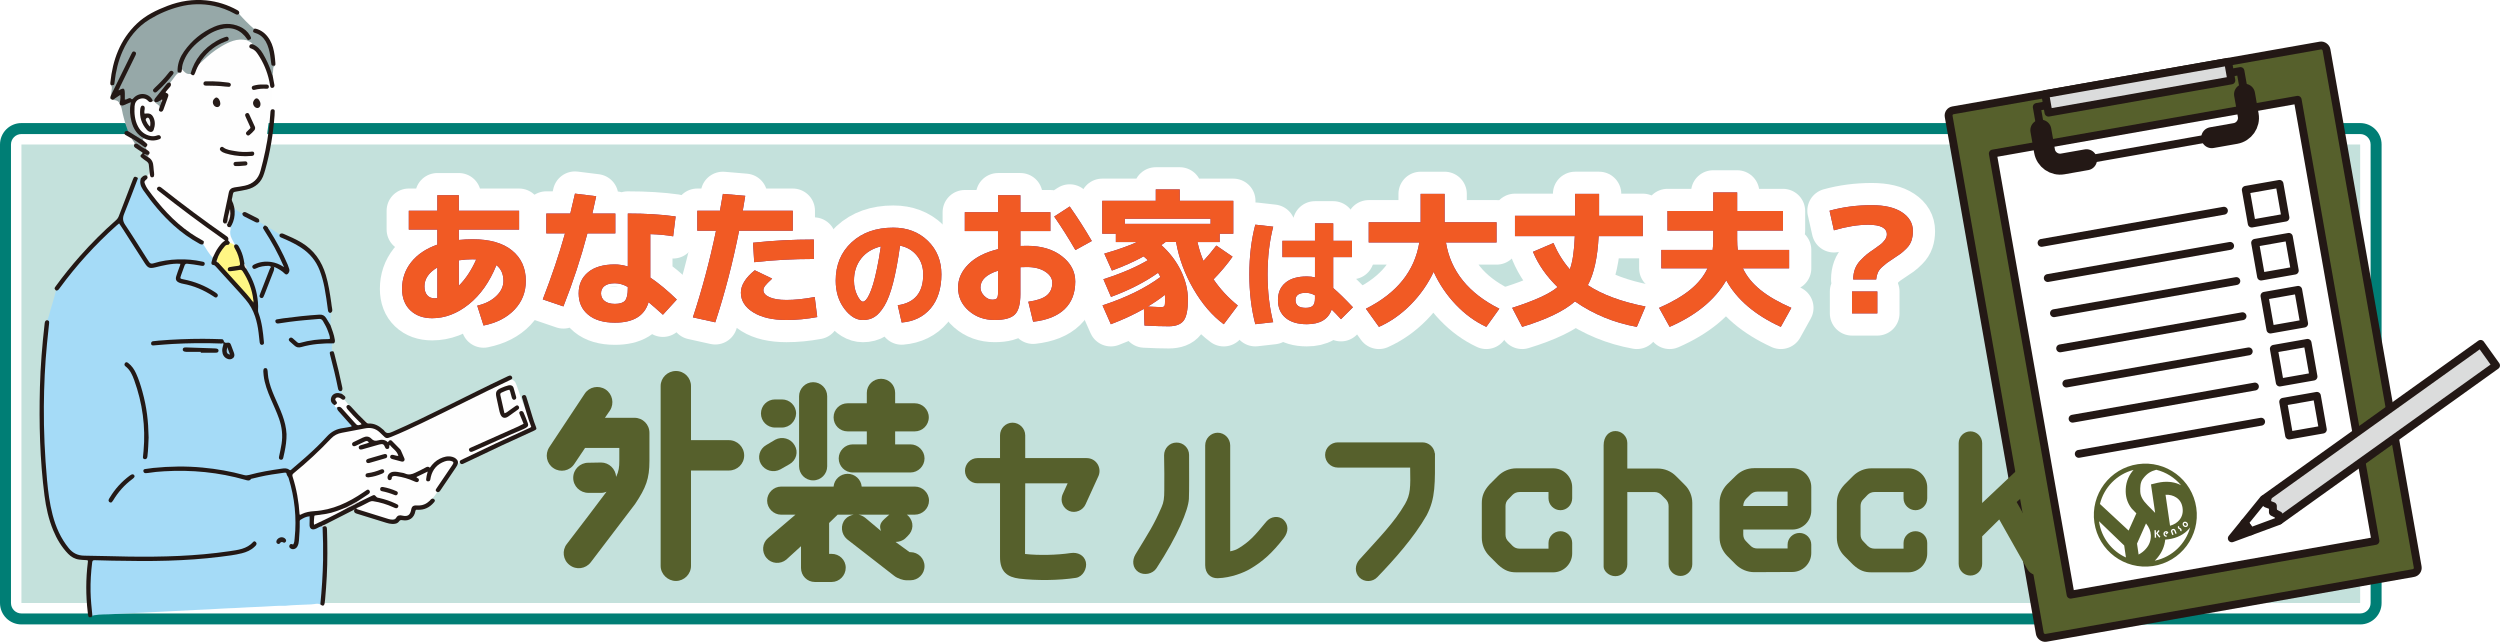 <?xml version="1.0" encoding="UTF-8"?>
<svg id="_レイヤー_2" data-name="レイヤー 2" xmlns="http://www.w3.org/2000/svg" xmlns:xlink="http://www.w3.org/1999/xlink" viewBox="0 0 1517.19 389.53">
  <defs>
    <style>
      .cls-1 {
        fill: #dee5e4;
      }

      .cls-1, .cls-2, .cls-3, .cls-4, .cls-5, .cls-6, .cls-7, .cls-8, .cls-9, .cls-10, .cls-11, .cls-12, .cls-13, .cls-14, .cls-15, .cls-16, .cls-17, .cls-18, .cls-19, .cls-20, .cls-21, .cls-22, .cls-23, .cls-24, .cls-25, .cls-26, .cls-27, .cls-28, .cls-29, .cls-30, .cls-31, .cls-32, .cls-33, .cls-34, .cls-35, .cls-36, .cls-37, .cls-38, .cls-39, .cls-40, .cls-41, .cls-42, .cls-43 {
        stroke-width: 0px;
      }

      .cls-2 {
        fill: #fffef2;
      }

      .cls-3 {
        fill: #662d91;
      }

      .cls-4, .cls-44 {
        fill: #231815;
      }

      .cls-5 {
        fill: #241916;
      }

      .cls-6 {
        fill: #f5f5f5;
      }

      .cls-7 {
        fill: #271e1c;
      }

      .cls-8 {
        fill: #9c9252;
      }

      .cls-9 {
        fill: #fdfdfd;
      }

      .cls-10 {
        fill: #261c19;
      }

      .cls-11 {
        fill: #d0cecd;
      }

      .cls-12 {
        fill: #e3e2e2;
      }

      .cls-45, .cls-44, .cls-46, .cls-47, .cls-48, .cls-49 {
        stroke-linejoin: round;
      }

      .cls-45, .cls-44, .cls-46, .cls-48 {
        stroke-width: 4.78px;
      }

      .cls-45, .cls-44, .cls-46, .cls-48, .cls-49 {
        stroke: #231815;
        stroke-linecap: round;
      }

      .cls-45, .cls-47, .cls-49 {
        fill: none;
      }

      .cls-13 {
        fill: #7c8786;
      }

      .cls-14 {
        fill: #007e75;
      }

      .cls-15 {
        fill: #c4e1dc;
      }

      .cls-16 {
        fill: #656b69;
      }

      .cls-17 {
        fill: #261b18;
      }

      .cls-18 {
        fill: #95a5a4;
      }

      .cls-19 {
        fill: #dedcdb;
      }

      .cls-20 {
        fill: #fff684;
      }

      .cls-21 {
        fill: #56602c;
      }

      .cls-22 {
        fill: #a5dbf7;
      }

      .cls-50 {
        filter: url(#drop-shadow-1);
      }

      .cls-23 {
        fill: #f15a24;
      }

      .cls-24 {
        fill: #271c1a;
      }

      .cls-25 {
        fill: #9acae4;
      }

      .cls-26 {
        fill: #babcbb;
      }

      .cls-46, .cls-37 {
        fill: #fff;
      }

      .cls-47 {
        stroke: #fff;
        stroke-width: 26.92px;
      }

      .cls-27 {
        fill: #251a17;
      }

      .cls-48 {
        fill: #dbdcdc;
      }

      .cls-28 {
        fill: #271d1a;
      }

      .cls-29 {
        fill: #ced1d2;
      }

      .cls-30 {
        fill: #fefefe;
      }

      .cls-31 {
        fill: #e9e8e7;
      }

      .cls-32 {
        fill: #8e9e9d;
      }

      .cls-33 {
        fill: #96a8a8;
      }

      .cls-34 {
        fill: #231916;
      }

      .cls-35 {
        fill: #271c19;
      }

      .cls-36 {
        fill: #281d1a;
      }

      .cls-49 {
        stroke-width: 12.75px;
      }

      .cls-38 {
        fill: #92a2a2;
      }

      .cls-39 {
        fill: #8d8785;
      }

      .cls-40 {
        fill: #241a17;
      }

      .cls-41 {
        fill: #7796a7;
      }

      .cls-42 {
        fill: #8e9898;
      }

      .cls-43 {
        fill: #251b18;
      }
    </style>
    <filter id="drop-shadow-1" filterUnits="userSpaceOnUse">
      <feOffset dx="5.1" dy="5.1"/>
      <feGaussianBlur result="blur" stdDeviation="0"/>
      <feFlood flood-color="#edefc5" flood-opacity="1"/>
      <feComposite in2="blur" operator="in"/>
      <feComposite in="SourceGraphic"/>
    </filter>
  </defs>
  <g id="_レイヤー_1-2" data-name="レイヤー 1">
    <g>
      <path class="cls-14" d="M1432.33,378.95H13c-7.18,0-13-5.82-13-13V87.69c0-7.18,5.82-13,13-13h1419.33c7.18,0,13,5.82,13,13v278.26c0,7.18-5.82,13-13,13ZM26,352.95h1393.33V100.69H26v252.26Z"/>
      <path class="cls-37" d="M1432.33,372.29H13c-3.5,0-6.34-2.84-6.34-6.34V87.69c0-3.5,2.84-6.34,6.34-6.34h1419.33c3.5,0,6.34,2.84,6.34,6.34v278.26c0,3.5-2.84,6.34-6.34,6.34ZM19.34,359.61h1406.65V94.03H19.34v265.59Z"/>
      <rect class="cls-15" x="13" y="87.69" width="1419.33" height="278.26"/>
    </g>
    <g>
      <g>
        <rect class="cls-21" x="1208.5" y="44.83" width="232.83" height="325.07" rx="3.19" ry="3.19" transform="translate(-15.88 233.22) rotate(-10)"/>
        <rect class="cls-45" x="1208.5" y="44.83" width="232.83" height="325.07" rx="3.19" ry="3.19" transform="translate(-15.88 233.22) rotate(-10)"/>
      </g>
      <rect class="cls-46" x="1231.57" y="74.81" width="187.87" height="271.84" transform="translate(-16.46 233.37) rotate(-10)"/>
      <line class="cls-46" x1="1238.97" y1="147.4" x2="1349.65" y2="127.88"/>
      <line class="cls-46" x1="1242.74" y1="168.74" x2="1353.41" y2="149.22"/>
      <line class="cls-46" x1="1246.5" y1="190.08" x2="1357.18" y2="170.56"/>
      <line class="cls-46" x1="1250.26" y1="211.42" x2="1360.94" y2="191.9"/>
      <line class="cls-46" x1="1254.02" y1="232.76" x2="1364.7" y2="213.24"/>
      <line class="cls-46" x1="1257.79" y1="254.1" x2="1368.46" y2="234.58"/>
      <line class="cls-46" x1="1261.55" y1="275.44" x2="1372.23" y2="255.92"/>
      <rect class="cls-46" x="1364.56" y="113.24" width="20.78" height="20.78" transform="translate(-.58 240.64) rotate(-10)"/>
      <rect class="cls-46" x="1370.23" y="145.4" width="20.78" height="20.78" transform="translate(-6.08 242.11) rotate(-10)"/>
      <rect class="cls-46" x="1375.9" y="177.56" width="20.78" height="20.78" transform="translate(-11.58 243.58) rotate(-10)"/>
      <rect class="cls-46" x="1381.58" y="209.72" width="20.78" height="20.78" transform="translate(-17.07 245.06) rotate(-10)"/>
      <rect class="cls-46" x="1387.25" y="241.88" width="20.78" height="20.78" transform="translate(-22.57 246.53) rotate(-10)"/>
      <g>
        <rect class="cls-48" x="1363.77" y="254.18" width="161.42" height="16.1" transform="translate(117.32 889.87) rotate(-35.6)"/>
        <g>
          <polygon class="cls-46" points="1365.87 322.48 1382.98 316.16 1383.02 312.67 1379.35 310.82 1379.37 307.11 1375.37 305.61 1376.16 302.47 1373.61 303.07 1362.11 317.24 1365.87 322.48"/>
          <polygon class="cls-44" points="1354.43 326.7 1365.87 322.48 1362.11 317.24 1354.43 326.7"/>
        </g>
      </g>
      <g>
        <path class="cls-45" d="M1359.68,43.11l4.73,26.81c.91,5.18-2.58,10.17-7.76,11.08l-104.78,18.48c-5.18.91-10.17-2.58-11.08-7.76l-4.73-26.81,123.62-21.8Z"/>
        <path class="cls-49" d="M1238.54,79l2.24,12.72c.91,5.18,5.9,8.67,11.08,7.76l14.39-2.54"/>
        <path class="cls-49" d="M1362.16,57.2l2.24,12.72c.91,5.18-2.58,10.17-7.76,11.08l-14.39,2.54"/>
      </g>
      <rect class="cls-48" x="1241.33" y="47.22" width="112.7" height="11.45" transform="translate(10.52 226.14) rotate(-10)"/>
    </g>
    <g>
      <g>
        <path class="cls-47" d="M248.09,127.88h17.31v-9.41h13.05v9.41h36.58v11.45h-36.58v6.3c2.96-.29,5.71-.44,8.26-.44,10.42,0,18.42,2.26,24.01,6.79,5.59,4.53,8.39,10.7,8.39,18.51,0,6.81-2.29,12.62-6.88,17.44-4.59,4.82-10.85,8.03-18.78,9.63l-3.82-12.07c4.73-1.07,8.57-2.99,11.5-5.77,2.93-2.78,4.39-5.86,4.39-9.23,0-4.14-1.42-7.34-4.26-9.59-4.14,10.24-9.74,18.17-16.78,23.79-7.04,5.62-14.44,8.43-22.19,8.43-5.5,0-9.93-1.6-13.27-4.79-3.34-3.2-5.02-7.55-5.02-13.05,0-6.1,1.85-11.48,5.55-16.16,3.7-4.67,8.98-8.23,15.85-10.65v-9.14h-17.31v-11.45ZM265.41,162.32c-5.21,3.08-7.81,6.9-7.81,11.45,0,2.31.55,4.1,1.64,5.37,1.09,1.27,2.62,1.91,4.57,1.91.35,0,.89-.06,1.6-.18v-18.55ZM289.02,157.44c-.24,0-.61-.01-1.11-.04-.5-.03-.9-.04-1.2-.04-2.49,0-5.24.21-8.26.62v15.45c4.2-4.2,7.72-9.53,10.56-15.98Z"/>
        <path class="cls-47" d="M331.54,141.64v-12.07h14.56c1.3-5.33,2.25-9.35,2.84-12.07l12.87,1.6c-.47,2.37-1.24,5.86-2.31,10.48h13.94v12.07h-16.96c-3.91,14.86-8.76,29.62-14.56,44.3l-12.52-4.26c5.44-14.03,9.94-27.37,13.49-40.04h-11.36ZM408.51,143.42c-3.85-.71-8.46-1.15-13.85-1.33v26.37c5.09,3.43,10.45,7.87,16.07,13.32l-8.43,9.23c-3.2-2.9-6.1-5.44-8.7-7.63-2.43,8.29-9.23,12.43-20.42,12.43-6.92,0-12.33-1.6-16.2-4.79-3.88-3.2-5.81-7.52-5.81-12.96s1.91-9.66,5.73-12.83,9.25-4.75,16.29-4.75c2.37,0,4.97.42,7.81,1.24v-32.14c10.95,0,20.63.59,29.03,1.78l-1.51,12.07ZM380.99,174.13c-2.66-1.48-5.27-2.22-7.81-2.22-2.78,0-4.88.55-6.3,1.64-1.42,1.1-2.13,2.59-2.13,4.48s.74,3.51,2.22,4.66c1.48,1.15,3.55,1.73,6.21,1.73,2.96,0,5-.65,6.13-1.95,1.12-1.3,1.69-3.82,1.69-7.55v-.8Z"/>
        <path class="cls-47" d="M423.16,140.04v-12.16h13.76c.83-4.5,1.42-7.9,1.78-10.21l13.58,1.15c-.3,2.01-.8,5.03-1.51,9.06h30.36v12.16h-32.58c-3.91,19.59-8.73,38.12-14.47,55.57l-13.58-3.02c5.56-16.81,10.24-34.33,14.03-52.56h-11.36ZM494.45,180.26l1.51,12.16c-6.33,1.18-12.55,1.78-18.64,1.78-8.46,0-15.2-1.55-20.2-4.66-5-3.11-7.5-7.09-7.5-11.94,0-4.5,2.81-9.02,8.43-13.58l10.56,5.06c-2.19,2.01-3.63,3.48-4.31,4.39-.68.92-1.02,1.79-1.02,2.62,0,1.72,1.23,3.14,3.68,4.26,2.46,1.12,5.9,1.69,10.34,1.69,4.97,0,10.68-.59,17.13-1.78ZM493.92,157.17c-12.49,0-24.56.65-36.22,1.95l-.71-11.81c11.9-1.3,24.21-1.95,36.93-1.95v11.81Z"/>
        <path class="cls-47" d="M544.85,185.24c10.29-1.45,15.43-7.68,15.43-18.69,0-4.49-1.29-8.32-3.88-11.48-2.58-3.16-5.98-5.15-10.18-5.98-1.26,9.03-2.67,16.58-4.24,22.64-1.57,6.06-3.33,10.7-5.29,13.91-1.96,3.21-3.95,5.45-5.98,6.7-2.03,1.26-4.37,1.88-7.03,1.88-4.1,0-7.88-2.32-11.34-6.95-3.45-4.64-5.18-10.29-5.18-16.95,0-9.51,3.21-17.25,9.63-23.21,6.42-5.96,14.87-8.95,25.35-8.95,8.45,0,15.43,2.67,20.93,8,5.5,5.34,8.26,12.13,8.26,20.39s-2.17,15.45-6.52,20.57c-4.35,5.12-10.21,7.99-17.6,8.62l-2.39-10.5ZM534.57,149.53c-5.12,1.26-9.12,3.72-11.99,7.39-2.87,3.67-4.31,8.14-4.31,13.4,0,3.24.64,6.17,1.92,8.8,1.28,2.63,2.45,3.95,3.51,3.95.53,0,1.12-.34,1.77-1.01.65-.68,1.36-1.83,2.14-3.48.77-1.64,1.53-3.69,2.28-6.16.75-2.46,1.53-5.66,2.35-9.6.82-3.93,1.59-8.37,2.32-13.29Z"/>
        <path class="cls-47" d="M585.53,128.77h20.15v-10.3h13.58v10.3h18.2v11.45h-18.2v9.06c.89-.06,2.22-.09,4-.09,8.7,0,15.76,2.1,21.17,6.3,5.42,4.2,8.12,9.32,8.12,15.36,0,7.04-2.16,12.64-6.48,16.78-4.32,4.14-10.68,6.69-19.09,7.63l-2.93-12.16c5.21-.71,8.94-1.98,11.19-3.82,2.25-1.83,3.37-4.41,3.37-7.72,0-2.6-1.42-4.84-4.26-6.7-2.84-1.86-6.54-2.8-11.1-2.8-1.84,0-3.17.03-4,.09v16.33c0,6.04-1.12,10.17-3.37,12.38-2.25,2.22-6.33,3.33-12.25,3.33-6.21,0-11.47-1.88-15.76-5.64-4.29-3.76-6.44-8.45-6.44-14.07,0-5.21,2.1-9.91,6.3-14.12,4.2-4.2,10.18-7.25,17.93-9.14v-11.01h-20.15v-11.45ZM605.68,164.28c-7.1,2.25-10.65,5.65-10.65,10.21,0,1.84.75,3.52,2.26,5.06,1.51,1.54,3.12,2.31,4.84,2.31,1.42,0,2.37-.27,2.84-.8.47-.53.71-1.69.71-3.46v-13.32ZM639.77,131.43l9.41-6.12c4.79,6.81,9.26,13.79,13.41,20.95l-9.94,5.5c-4.14-7.16-8.43-13.94-12.87-20.33Z"/>
        <path class="cls-47" d="M736.45,169.52c4.08,5.98,9,11.27,14.74,15.89l-8.52,11.36c-6.98-5.15-13.12-12.3-18.42-21.44-5.3-9.14-8.8-18.63-10.52-28.45h-6.39c-.53.42-1.39,1.04-2.57,1.86,5.09,4.56,9.06,9.75,11.9,15.58,2.84,5.83,4.26,11.71,4.26,17.62s-.87,10.37-2.62,12.65c-1.75,2.28-4.75,3.42-9.01,3.42-3.91,0-8.82-.15-14.74-.44l-.35-10.12c-6.04,3.43-12.73,6.54-20.06,9.32l-5.06-11.45c14.26-4.67,25.98-10.42,35.16-17.22-.42-.83-.89-1.69-1.42-2.57-7.99,5.68-17.52,10.56-28.59,14.65l-4.62-10.74c10.65-3.37,19.65-7.22,26.99-11.54-.3-.3-.79-.74-1.46-1.33-.68-.59-1.05-.92-1.11-.98-5.56,3.08-11.98,5.95-19.26,8.61l-4.62-10.3c7.75-2.19,14.38-4.53,19.89-7.01h-12.87v-5.06h-8.26v-19.97h32.49v-6.92h14.56v6.92h32.49v19.97h-8.26v5.06h-13.49c.95,4.2,2.16,8.02,3.64,11.45,2.49-2.66,5.09-5.77,7.81-9.32l9.85,6.75c-3.26,4.62-7.1,9.2-11.54,13.76ZM734.67,132.76h-52.02v3.11h52.02v-3.11ZM706.97,178.93c-3.26,2.54-6.72,4.91-10.39,7.1l7.99.36c1.12,0,1.82-.22,2.09-.67.27-.44.4-1.7.4-3.77,0-1.36-.03-2.37-.09-3.02Z"/>
        <path class="cls-47" d="M772.67,137.58c-2.27,8.88-3.4,18.54-3.4,28.97s1.13,20.09,3.4,28.97l-10.86,1.23c-2.42-9.22-3.62-19.29-3.62-30.21s1.21-20.98,3.62-30.2l10.86,1.23ZM820.47,156.05h-11.37v18.76c3.14,2.66,7.12,6.54,11.95,11.66l-7.24,7.24c-2.08-2.27-3.96-4.23-5.65-5.87-2.08,5.94-7.1,8.91-15.07,8.91-5.55,0-9.86-1.29-12.93-3.88-3.07-2.58-4.6-6.17-4.6-10.76s1.52-8,4.56-10.54c3.04-2.54,7.36-3.8,12.97-3.8,1.88,0,3.52.19,4.93.58v-12.31h-19.77v-9.92h19.77v-10.58h11.08v10.58h11.37v9.92ZM798.02,179.22c-1.84-1.01-3.69-1.52-5.58-1.52-4.15,0-6.23,1.47-6.23,4.42,0,3.14,2.08,4.71,6.23,4.71,1.98,0,3.4-.43,4.27-1.3s1.3-2.32,1.3-4.35v-1.96Z"/>
        <path class="cls-47" d="M830.63,147.14v-12.25h31.52v-17.22h14.56v17.22h31.52v12.25h-30.72c2.84,17.4,13.64,30.81,32.4,40.22l-7.9,11.01c-6.75-3.14-12.9-7.62-18.47-13.45-5.56-5.83-10.06-12.47-13.49-19.93-3.55,7.46-8.21,14.1-13.98,19.93s-12.18,10.31-19.22,13.45l-7.9-11.01c18.76-9.41,29.56-22.82,32.4-40.22h-30.72Z"/>
        <path class="cls-47" d="M998.6,186.03l-5.24,12.34c-13.79-2.49-26.31-7.63-37.55-15.45-6.45,5.74-17.13,10.89-32.05,15.45l-6.04-11.54c13.67-4.38,22.84-8.58,27.52-12.61-6.75-6.57-11.72-13.7-14.92-21.4l12.43-5.33c2.6,6.04,5.92,11.36,9.94,15.98,1.66-4.32,2.66-11.04,3.02-20.15h-36.31v-12.34h36.49v-13.32h14.56v13.32h26.54v12.34h-26.81c-.65,12.96-2.84,22.88-6.57,29.74,8.64,5.74,20.3,10.06,34.98,12.96Z"/>
        <path class="cls-47" d="M1039.7,116.78h14.56v11.28h27.79v11.9h-27.79v5.5c0,2.43.12,4.5.36,6.21h31.16v11.19h-28.05c2.25,4.79,5.76,9.13,10.52,13.01,4.76,3.88,11.05,7.53,18.87,10.96l-6.39,11.54c-15.62-7.16-26.66-16.57-33.11-28.23-6.81,11.78-18.26,21.19-34.36,28.23l-6.39-11.54c7.81-3.43,14.1-7.09,18.87-10.96,4.76-3.88,8.27-8.21,10.52-13.01h-28.05v-11.19h31.16c.24-1.72.36-3.79.36-6.21v-5.5h-27.79v-11.9h27.79v-11.28Z"/>
        <path class="cls-47" d="M1110.28,127.88c8.11-2.25,16.66-3.37,25.66-3.37,7.87,0,14,1.45,18.38,4.35,4.38,2.9,6.57,6.69,6.57,11.36,0,2.19-.3,4.14-.89,5.86-.59,1.72-1.58,3.27-2.97,4.66s-2.59,2.46-3.59,3.2c-1.01.74-2.52,1.76-4.53,3.06-1.66,1.06-2.9,1.91-3.73,2.53-.83.62-1.83,1.46-3.02,2.53-1.18,1.07-2.04,2.22-2.57,3.46-.53,1.24-.86,2.6-.98,4.08h-13.94c0-2.31.35-4.42,1.06-6.35.71-1.92,1.82-3.67,3.33-5.24,1.51-1.57,2.8-2.78,3.86-3.64,1.07-.86,2.6-1.97,4.62-3.33,1.72-1.18,3-2.12,3.86-2.8.86-.68,1.69-1.57,2.49-2.66.8-1.09,1.2-2.2,1.2-3.33,0-3.91-3.79-5.86-11.36-5.86-6.16,0-13.08,1.12-20.77,3.37l-2.66-11.9ZM1123.95,190.2v-13.32h15.36v13.32h-15.36Z"/>
      </g>
      <g>
        <path class="cls-3" d="M248.09,127.88h17.31v-9.41h13.05v9.41h36.58v11.45h-36.58v6.3c2.96-.29,5.71-.44,8.26-.44,10.42,0,18.42,2.26,24.01,6.79,5.59,4.53,8.39,10.7,8.39,18.51,0,6.81-2.29,12.62-6.88,17.44-4.59,4.82-10.85,8.03-18.78,9.63l-3.82-12.07c4.73-1.07,8.57-2.99,11.5-5.77,2.93-2.78,4.39-5.86,4.39-9.23,0-4.14-1.42-7.34-4.26-9.59-4.14,10.24-9.74,18.17-16.78,23.79-7.04,5.62-14.44,8.43-22.19,8.43-5.5,0-9.93-1.6-13.27-4.79-3.34-3.2-5.02-7.55-5.02-13.05,0-6.1,1.85-11.48,5.55-16.16,3.7-4.67,8.98-8.23,15.85-10.65v-9.14h-17.31v-11.45ZM265.41,162.32c-5.21,3.08-7.81,6.9-7.81,11.45,0,2.31.55,4.1,1.64,5.37,1.09,1.27,2.62,1.91,4.57,1.91.35,0,.89-.06,1.6-.18v-18.55ZM289.02,157.44c-.24,0-.61-.01-1.11-.04-.5-.03-.9-.04-1.2-.04-2.49,0-5.24.21-8.26.62v15.45c4.2-4.2,7.72-9.53,10.56-15.98Z"/>
        <path class="cls-3" d="M331.54,141.64v-12.07h14.56c1.3-5.33,2.25-9.35,2.84-12.07l12.87,1.6c-.47,2.37-1.24,5.86-2.31,10.48h13.94v12.07h-16.96c-3.91,14.86-8.76,29.62-14.56,44.3l-12.52-4.26c5.44-14.03,9.94-27.37,13.49-40.04h-11.36ZM408.51,143.42c-3.85-.71-8.46-1.15-13.85-1.33v26.37c5.09,3.43,10.45,7.87,16.07,13.32l-8.43,9.23c-3.2-2.9-6.1-5.44-8.7-7.63-2.43,8.29-9.23,12.43-20.42,12.43-6.92,0-12.33-1.6-16.2-4.79-3.88-3.2-5.81-7.52-5.81-12.96s1.91-9.66,5.73-12.83,9.25-4.75,16.29-4.75c2.37,0,4.97.42,7.81,1.24v-32.14c10.95,0,20.63.59,29.03,1.78l-1.51,12.07ZM380.99,174.13c-2.66-1.48-5.27-2.22-7.81-2.22-2.78,0-4.88.55-6.3,1.64-1.42,1.1-2.13,2.59-2.13,4.48s.74,3.51,2.22,4.66c1.48,1.15,3.55,1.73,6.21,1.73,2.96,0,5-.65,6.13-1.95,1.12-1.3,1.69-3.82,1.69-7.55v-.8Z"/>
        <path class="cls-3" d="M423.16,140.04v-12.16h13.76c.83-4.5,1.42-7.9,1.78-10.21l13.58,1.15c-.3,2.01-.8,5.03-1.51,9.06h30.36v12.16h-32.58c-3.91,19.59-8.73,38.12-14.47,55.57l-13.58-3.02c5.56-16.81,10.24-34.33,14.03-52.56h-11.36ZM494.45,180.26l1.51,12.16c-6.33,1.18-12.55,1.78-18.64,1.78-8.46,0-15.2-1.55-20.2-4.66-5-3.11-7.5-7.09-7.5-11.94,0-4.5,2.81-9.02,8.43-13.58l10.56,5.06c-2.19,2.01-3.63,3.48-4.31,4.39-.68.92-1.02,1.79-1.02,2.62,0,1.72,1.23,3.14,3.68,4.26,2.46,1.12,5.9,1.69,10.34,1.69,4.97,0,10.68-.59,17.13-1.78ZM493.92,157.17c-12.49,0-24.56.65-36.22,1.95l-.71-11.81c11.9-1.3,24.21-1.95,36.93-1.95v11.81Z"/>
        <path class="cls-3" d="M544.85,185.24c10.29-1.45,15.43-7.68,15.43-18.69,0-4.49-1.29-8.32-3.88-11.48-2.58-3.16-5.98-5.15-10.18-5.98-1.26,9.03-2.67,16.58-4.24,22.64-1.57,6.06-3.33,10.7-5.29,13.91-1.96,3.21-3.95,5.45-5.98,6.7-2.03,1.26-4.37,1.88-7.03,1.88-4.1,0-7.88-2.32-11.34-6.95-3.45-4.64-5.18-10.29-5.18-16.95,0-9.51,3.21-17.25,9.63-23.21,6.42-5.96,14.87-8.95,25.35-8.95,8.45,0,15.43,2.67,20.93,8,5.5,5.34,8.26,12.13,8.26,20.39s-2.17,15.45-6.52,20.57c-4.35,5.12-10.21,7.99-17.6,8.62l-2.39-10.5ZM534.57,149.53c-5.12,1.26-9.12,3.72-11.99,7.39-2.87,3.67-4.31,8.14-4.31,13.4,0,3.24.64,6.17,1.92,8.8,1.28,2.63,2.45,3.95,3.51,3.95.53,0,1.12-.34,1.77-1.01.65-.68,1.36-1.83,2.14-3.48.77-1.64,1.53-3.69,2.28-6.16.75-2.46,1.53-5.66,2.35-9.6.82-3.93,1.59-8.37,2.32-13.29Z"/>
        <path class="cls-3" d="M585.53,128.77h20.15v-10.3h13.58v10.3h18.2v11.45h-18.2v9.06c.89-.06,2.22-.09,4-.09,8.7,0,15.76,2.1,21.17,6.3,5.42,4.2,8.12,9.32,8.12,15.36,0,7.04-2.16,12.64-6.48,16.78-4.32,4.14-10.68,6.69-19.09,7.63l-2.93-12.16c5.21-.71,8.94-1.98,11.19-3.82,2.25-1.83,3.37-4.41,3.37-7.72,0-2.6-1.42-4.84-4.26-6.7-2.84-1.86-6.54-2.8-11.1-2.8-1.84,0-3.17.03-4,.09v16.33c0,6.04-1.12,10.17-3.37,12.38-2.25,2.22-6.33,3.33-12.25,3.33-6.21,0-11.47-1.88-15.76-5.64-4.29-3.76-6.44-8.45-6.44-14.07,0-5.21,2.1-9.91,6.3-14.12,4.2-4.2,10.18-7.25,17.93-9.14v-11.01h-20.15v-11.45ZM605.68,164.28c-7.1,2.25-10.65,5.65-10.65,10.21,0,1.84.75,3.52,2.26,5.06,1.51,1.54,3.12,2.31,4.84,2.31,1.42,0,2.37-.27,2.84-.8.47-.53.71-1.69.71-3.46v-13.32ZM639.77,131.43l9.41-6.12c4.79,6.81,9.26,13.79,13.41,20.95l-9.94,5.5c-4.14-7.16-8.43-13.94-12.87-20.33Z"/>
        <path class="cls-3" d="M736.45,169.52c4.08,5.98,9,11.27,14.74,15.89l-8.52,11.36c-6.98-5.15-13.12-12.3-18.42-21.44-5.3-9.14-8.8-18.63-10.52-28.45h-6.39c-.53.42-1.39,1.04-2.57,1.86,5.09,4.56,9.06,9.75,11.9,15.58,2.84,5.83,4.26,11.71,4.26,17.62s-.87,10.37-2.62,12.65c-1.75,2.28-4.75,3.42-9.01,3.42-3.91,0-8.82-.15-14.74-.44l-.35-10.12c-6.04,3.43-12.73,6.54-20.06,9.32l-5.06-11.45c14.26-4.67,25.98-10.42,35.16-17.22-.42-.83-.89-1.69-1.42-2.57-7.99,5.68-17.52,10.56-28.59,14.65l-4.62-10.74c10.65-3.37,19.65-7.22,26.99-11.54-.3-.3-.79-.74-1.46-1.33-.68-.59-1.05-.92-1.11-.98-5.56,3.08-11.98,5.95-19.26,8.61l-4.62-10.3c7.75-2.19,14.38-4.53,19.89-7.01h-12.87v-5.06h-8.26v-19.97h32.49v-6.92h14.56v6.92h32.49v19.97h-8.26v5.06h-13.49c.95,4.2,2.16,8.02,3.64,11.45,2.49-2.66,5.09-5.77,7.81-9.32l9.85,6.75c-3.26,4.62-7.1,9.2-11.54,13.76ZM734.67,132.76h-52.02v3.11h52.02v-3.11ZM706.97,178.93c-3.26,2.54-6.72,4.91-10.39,7.1l7.99.36c1.12,0,1.82-.22,2.09-.67.27-.44.4-1.7.4-3.77,0-1.36-.03-2.37-.09-3.02Z"/>
        <path class="cls-3" d="M772.67,137.58c-2.27,8.88-3.4,18.54-3.4,28.97s1.13,20.09,3.4,28.97l-10.86,1.23c-2.42-9.22-3.62-19.29-3.62-30.21s1.21-20.98,3.62-30.2l10.86,1.23ZM820.47,156.05h-11.37v18.76c3.14,2.66,7.12,6.54,11.95,11.66l-7.24,7.24c-2.08-2.27-3.96-4.23-5.65-5.87-2.08,5.94-7.1,8.91-15.07,8.91-5.55,0-9.86-1.29-12.93-3.88-3.07-2.58-4.6-6.17-4.6-10.76s1.52-8,4.56-10.54c3.04-2.54,7.36-3.8,12.97-3.8,1.88,0,3.52.19,4.93.58v-12.31h-19.77v-9.92h19.77v-10.58h11.08v10.58h11.37v9.92ZM798.02,179.22c-1.84-1.01-3.69-1.52-5.58-1.52-4.15,0-6.23,1.47-6.23,4.42,0,3.14,2.08,4.71,6.23,4.71,1.98,0,3.4-.43,4.27-1.3s1.3-2.32,1.3-4.35v-1.96Z"/>
        <path class="cls-3" d="M830.63,147.14v-12.25h31.52v-17.22h14.56v17.22h31.52v12.25h-30.72c2.84,17.4,13.64,30.81,32.4,40.22l-7.9,11.01c-6.75-3.14-12.9-7.62-18.47-13.45-5.56-5.83-10.06-12.47-13.49-19.93-3.55,7.46-8.21,14.1-13.98,19.93s-12.18,10.31-19.22,13.45l-7.9-11.01c18.76-9.41,29.56-22.82,32.4-40.22h-30.72Z"/>
        <path class="cls-3" d="M998.6,186.03l-5.24,12.34c-13.79-2.49-26.31-7.63-37.55-15.45-6.45,5.74-17.13,10.89-32.05,15.45l-6.04-11.54c13.67-4.38,22.84-8.58,27.52-12.61-6.75-6.57-11.72-13.7-14.92-21.4l12.43-5.33c2.6,6.04,5.92,11.36,9.94,15.98,1.66-4.32,2.66-11.04,3.02-20.15h-36.31v-12.34h36.49v-13.32h14.56v13.32h26.54v12.34h-26.81c-.65,12.96-2.84,22.88-6.57,29.74,8.64,5.74,20.3,10.06,34.98,12.96Z"/>
        <path class="cls-3" d="M1039.7,116.78h14.56v11.28h27.79v11.9h-27.79v5.5c0,2.43.12,4.5.36,6.21h31.16v11.19h-28.05c2.25,4.79,5.76,9.13,10.52,13.01,4.76,3.88,11.05,7.53,18.87,10.96l-6.39,11.54c-15.62-7.16-26.66-16.57-33.11-28.23-6.81,11.78-18.26,21.19-34.36,28.23l-6.39-11.54c7.81-3.43,14.1-7.09,18.87-10.96,4.76-3.88,8.27-8.21,10.52-13.01h-28.05v-11.19h31.16c.24-1.72.36-3.79.36-6.21v-5.5h-27.79v-11.9h27.79v-11.28Z"/>
        <path class="cls-3" d="M1110.28,127.88c8.11-2.25,16.66-3.37,25.66-3.37,7.87,0,14,1.45,18.38,4.35,4.38,2.9,6.57,6.69,6.57,11.36,0,2.19-.3,4.14-.89,5.86-.59,1.72-1.58,3.27-2.97,4.66s-2.59,2.46-3.59,3.2c-1.01.74-2.52,1.76-4.53,3.06-1.66,1.06-2.9,1.91-3.73,2.53-.83.62-1.83,1.46-3.02,2.53-1.18,1.07-2.04,2.22-2.57,3.46-.53,1.24-.86,2.6-.98,4.08h-13.94c0-2.31.35-4.42,1.06-6.35.71-1.92,1.82-3.67,3.33-5.24,1.51-1.57,2.8-2.78,3.86-3.64,1.07-.86,2.6-1.97,4.62-3.33,1.72-1.18,3-2.12,3.86-2.8.86-.68,1.69-1.57,2.49-2.66.8-1.09,1.2-2.2,1.2-3.33,0-3.91-3.79-5.86-11.36-5.86-6.16,0-13.08,1.12-20.77,3.37l-2.66-11.9ZM1123.95,190.2v-13.32h15.36v13.32h-15.36Z"/>
      </g>
      <g>
        <path class="cls-23" d="M248.09,127.88h17.31v-9.41h13.05v9.41h36.58v11.45h-36.58v6.3c2.96-.29,5.71-.44,8.26-.44,10.42,0,18.42,2.26,24.01,6.79,5.59,4.53,8.39,10.7,8.39,18.51,0,6.81-2.29,12.62-6.88,17.44-4.59,4.82-10.85,8.03-18.78,9.63l-3.82-12.07c4.73-1.07,8.57-2.99,11.5-5.77,2.93-2.78,4.39-5.86,4.39-9.23,0-4.14-1.42-7.34-4.26-9.59-4.14,10.24-9.74,18.17-16.78,23.79-7.04,5.62-14.44,8.43-22.19,8.43-5.5,0-9.93-1.6-13.27-4.79-3.34-3.2-5.02-7.55-5.02-13.05,0-6.1,1.85-11.48,5.55-16.16,3.7-4.67,8.98-8.23,15.85-10.65v-9.14h-17.31v-11.45ZM265.41,162.32c-5.21,3.08-7.81,6.9-7.81,11.45,0,2.31.55,4.1,1.64,5.37,1.09,1.27,2.62,1.91,4.57,1.91.35,0,.89-.06,1.6-.18v-18.55ZM289.02,157.44c-.24,0-.61-.01-1.11-.04-.5-.03-.9-.04-1.2-.04-2.49,0-5.24.21-8.26.62v15.45c4.2-4.2,7.72-9.53,10.56-15.98Z"/>
        <path class="cls-23" d="M331.54,141.64v-12.07h14.56c1.3-5.33,2.25-9.35,2.84-12.07l12.87,1.6c-.47,2.37-1.24,5.86-2.31,10.48h13.94v12.07h-16.96c-3.91,14.86-8.76,29.62-14.56,44.3l-12.52-4.26c5.44-14.03,9.94-27.37,13.49-40.04h-11.36ZM408.51,143.42c-3.85-.71-8.46-1.15-13.85-1.33v26.37c5.09,3.43,10.45,7.87,16.07,13.32l-8.43,9.23c-3.2-2.9-6.1-5.44-8.7-7.63-2.43,8.29-9.23,12.43-20.42,12.43-6.92,0-12.33-1.6-16.2-4.79-3.88-3.2-5.81-7.52-5.81-12.96s1.91-9.66,5.73-12.83,9.25-4.75,16.29-4.75c2.37,0,4.97.42,7.81,1.24v-32.14c10.95,0,20.63.59,29.03,1.78l-1.51,12.07ZM380.99,174.13c-2.66-1.48-5.27-2.22-7.81-2.22-2.78,0-4.88.55-6.3,1.64-1.42,1.1-2.13,2.59-2.13,4.48s.74,3.51,2.22,4.66c1.48,1.15,3.55,1.73,6.21,1.73,2.96,0,5-.65,6.13-1.95,1.12-1.3,1.69-3.82,1.69-7.55v-.8Z"/>
        <path class="cls-23" d="M423.16,140.04v-12.16h13.76c.83-4.5,1.42-7.9,1.78-10.21l13.58,1.15c-.3,2.01-.8,5.03-1.51,9.06h30.36v12.16h-32.58c-3.91,19.59-8.73,38.12-14.47,55.57l-13.58-3.02c5.56-16.81,10.24-34.33,14.03-52.56h-11.36ZM494.45,180.26l1.51,12.16c-6.33,1.18-12.55,1.78-18.64,1.78-8.46,0-15.2-1.55-20.2-4.66-5-3.11-7.5-7.09-7.5-11.94,0-4.5,2.81-9.02,8.43-13.58l10.56,5.06c-2.19,2.01-3.63,3.48-4.31,4.39-.68.92-1.02,1.79-1.02,2.62,0,1.72,1.23,3.14,3.68,4.26,2.46,1.12,5.9,1.69,10.34,1.69,4.97,0,10.68-.59,17.13-1.78ZM493.92,157.17c-12.49,0-24.56.65-36.22,1.95l-.71-11.81c11.9-1.3,24.21-1.95,36.93-1.95v11.81Z"/>
        <path class="cls-23" d="M544.85,185.24c10.29-1.45,15.43-7.68,15.43-18.69,0-4.49-1.29-8.32-3.88-11.48-2.58-3.16-5.98-5.15-10.18-5.98-1.26,9.03-2.67,16.58-4.24,22.64-1.57,6.06-3.33,10.7-5.29,13.91-1.96,3.21-3.95,5.45-5.98,6.7-2.03,1.26-4.37,1.88-7.03,1.88-4.1,0-7.88-2.32-11.34-6.95-3.45-4.64-5.18-10.29-5.18-16.95,0-9.51,3.21-17.25,9.63-23.21,6.42-5.96,14.87-8.95,25.35-8.95,8.45,0,15.43,2.67,20.93,8,5.5,5.34,8.26,12.13,8.26,20.39s-2.17,15.45-6.52,20.57c-4.35,5.12-10.21,7.99-17.6,8.62l-2.39-10.5ZM534.57,149.53c-5.12,1.26-9.12,3.72-11.99,7.39-2.87,3.67-4.31,8.14-4.31,13.4,0,3.24.64,6.17,1.92,8.8,1.28,2.63,2.45,3.95,3.51,3.95.53,0,1.12-.34,1.77-1.01.65-.68,1.36-1.83,2.14-3.48.77-1.64,1.53-3.69,2.28-6.16.75-2.46,1.53-5.66,2.35-9.6.82-3.93,1.59-8.37,2.32-13.29Z"/>
        <path class="cls-23" d="M585.53,128.77h20.15v-10.3h13.58v10.3h18.2v11.45h-18.2v9.06c.89-.06,2.22-.09,4-.09,8.7,0,15.76,2.1,21.17,6.3,5.42,4.2,8.12,9.32,8.12,15.36,0,7.04-2.16,12.64-6.48,16.78-4.32,4.14-10.68,6.69-19.09,7.63l-2.93-12.16c5.21-.71,8.94-1.98,11.19-3.82,2.25-1.83,3.37-4.41,3.37-7.72,0-2.6-1.42-4.84-4.26-6.7-2.84-1.86-6.54-2.8-11.1-2.8-1.84,0-3.17.03-4,.09v16.33c0,6.04-1.12,10.17-3.37,12.38-2.25,2.22-6.33,3.33-12.25,3.33-6.21,0-11.47-1.88-15.76-5.64-4.29-3.76-6.44-8.45-6.44-14.07,0-5.21,2.1-9.91,6.3-14.12,4.2-4.2,10.18-7.25,17.93-9.14v-11.01h-20.15v-11.45ZM605.68,164.28c-7.1,2.25-10.65,5.65-10.65,10.21,0,1.84.75,3.52,2.26,5.06,1.51,1.54,3.12,2.31,4.84,2.31,1.42,0,2.37-.27,2.84-.8.47-.53.71-1.69.71-3.46v-13.32ZM639.77,131.43l9.41-6.12c4.79,6.81,9.26,13.79,13.41,20.95l-9.94,5.5c-4.14-7.16-8.43-13.94-12.87-20.33Z"/>
        <path class="cls-23" d="M736.45,169.52c4.08,5.98,9,11.27,14.74,15.89l-8.52,11.36c-6.98-5.15-13.12-12.3-18.42-21.44-5.3-9.14-8.8-18.63-10.52-28.45h-6.39c-.53.42-1.39,1.04-2.57,1.86,5.09,4.56,9.06,9.75,11.9,15.58,2.84,5.83,4.26,11.71,4.26,17.62s-.87,10.37-2.62,12.65c-1.75,2.28-4.75,3.42-9.01,3.42-3.91,0-8.82-.15-14.74-.44l-.35-10.12c-6.04,3.43-12.73,6.54-20.06,9.32l-5.06-11.45c14.26-4.67,25.98-10.42,35.16-17.22-.42-.83-.89-1.69-1.42-2.57-7.99,5.68-17.52,10.56-28.59,14.65l-4.62-10.74c10.65-3.37,19.65-7.22,26.99-11.54-.3-.3-.79-.74-1.46-1.33-.68-.59-1.05-.92-1.11-.98-5.56,3.08-11.98,5.95-19.26,8.61l-4.62-10.3c7.75-2.19,14.38-4.53,19.89-7.01h-12.87v-5.06h-8.26v-19.97h32.49v-6.92h14.56v6.92h32.49v19.97h-8.26v5.06h-13.49c.95,4.2,2.16,8.02,3.64,11.45,2.49-2.66,5.09-5.77,7.81-9.32l9.85,6.75c-3.26,4.62-7.1,9.2-11.54,13.76ZM734.67,132.76h-52.02v3.11h52.02v-3.11ZM706.97,178.93c-3.26,2.54-6.72,4.91-10.39,7.1l7.99.36c1.12,0,1.82-.22,2.09-.67.27-.44.4-1.7.4-3.77,0-1.36-.03-2.37-.09-3.02Z"/>
        <path class="cls-23" d="M772.67,137.58c-2.27,8.88-3.4,18.54-3.4,28.97s1.13,20.09,3.4,28.97l-10.86,1.23c-2.42-9.22-3.62-19.29-3.62-30.21s1.21-20.98,3.62-30.2l10.86,1.23ZM820.47,156.05h-11.37v18.76c3.14,2.66,7.12,6.54,11.95,11.66l-7.24,7.24c-2.08-2.27-3.96-4.23-5.65-5.87-2.08,5.94-7.1,8.91-15.07,8.91-5.55,0-9.86-1.29-12.93-3.88-3.07-2.58-4.6-6.17-4.6-10.76s1.52-8,4.56-10.54c3.04-2.54,7.36-3.8,12.97-3.8,1.88,0,3.52.19,4.93.58v-12.31h-19.77v-9.92h19.77v-10.58h11.08v10.58h11.37v9.92ZM798.02,179.22c-1.84-1.01-3.69-1.52-5.58-1.52-4.15,0-6.23,1.47-6.23,4.42,0,3.14,2.08,4.71,6.23,4.71,1.98,0,3.4-.43,4.27-1.3s1.3-2.32,1.3-4.35v-1.96Z"/>
        <path class="cls-23" d="M830.63,147.14v-12.25h31.52v-17.22h14.56v17.22h31.52v12.25h-30.72c2.84,17.4,13.64,30.81,32.4,40.22l-7.9,11.01c-6.75-3.14-12.9-7.62-18.47-13.45-5.56-5.83-10.06-12.47-13.49-19.93-3.55,7.46-8.21,14.1-13.98,19.93s-12.18,10.31-19.22,13.45l-7.9-11.01c18.76-9.41,29.56-22.82,32.4-40.22h-30.72Z"/>
        <path class="cls-23" d="M998.6,186.03l-5.24,12.34c-13.79-2.49-26.31-7.63-37.55-15.45-6.45,5.74-17.13,10.89-32.05,15.45l-6.04-11.54c13.67-4.38,22.84-8.58,27.52-12.61-6.75-6.57-11.72-13.7-14.92-21.4l12.43-5.33c2.6,6.04,5.92,11.36,9.94,15.98,1.66-4.32,2.66-11.04,3.02-20.15h-36.31v-12.34h36.49v-13.32h14.56v13.32h26.54v12.34h-26.81c-.65,12.96-2.84,22.88-6.57,29.74,8.64,5.74,20.3,10.06,34.98,12.96Z"/>
        <path class="cls-23" d="M1039.7,116.78h14.56v11.28h27.79v11.9h-27.79v5.5c0,2.43.12,4.5.36,6.21h31.16v11.19h-28.05c2.25,4.79,5.76,9.13,10.52,13.01,4.76,3.88,11.05,7.53,18.87,10.96l-6.39,11.54c-15.62-7.16-26.66-16.57-33.11-28.23-6.81,11.78-18.26,21.19-34.36,28.23l-6.39-11.54c7.81-3.43,14.1-7.09,18.87-10.96,4.76-3.88,8.27-8.21,10.52-13.01h-28.05v-11.19h31.16c.24-1.72.36-3.79.36-6.21v-5.5h-27.79v-11.9h27.79v-11.28Z"/>
        <path class="cls-23" d="M1110.28,127.88c8.11-2.25,16.66-3.37,25.66-3.37,7.87,0,14,1.45,18.38,4.35,4.38,2.9,6.57,6.69,6.57,11.36,0,2.19-.3,4.14-.89,5.86-.59,1.72-1.58,3.27-2.97,4.66s-2.59,2.46-3.59,3.2c-1.01.74-2.52,1.76-4.53,3.06-1.66,1.06-2.9,1.91-3.73,2.53-.83.62-1.83,1.46-3.02,2.53-1.18,1.07-2.04,2.22-2.57,3.46-.53,1.24-.86,2.6-.98,4.08h-13.94c0-2.31.35-4.42,1.06-6.35.71-1.92,1.82-3.67,3.33-5.24,1.51-1.57,2.8-2.78,3.86-3.64,1.07-.86,2.6-1.97,4.62-3.33,1.72-1.18,3-2.12,3.86-2.8.86-.68,1.69-1.57,2.49-2.66.8-1.09,1.2-2.2,1.2-3.33,0-3.91-3.79-5.86-11.36-5.86-6.16,0-13.08,1.12-20.77,3.37l-2.66-11.9ZM1123.95,190.2v-13.32h15.36v13.32h-15.36Z"/>
      </g>
    </g>
    <g>
      <path class="cls-21" d="M1325.54,317.55c-.16.16-.23.36-.18.61.03.23.13.42.3.6.17.17.36.28.58.32.25.05.46,0,.62-.16.17-.16.23-.37.19-.61-.03-.23-.14-.43-.3-.6-.17-.17-.36-.28-.59-.32-.25-.05-.45,0-.62.17Z"/>
      <path class="cls-21" d="M1297.44,281.69c-17.08,2.49-28.9,18.35-26.41,35.43,2.49,17.08,18.35,28.9,35.43,26.41,17.08-2.49,28.9-18.35,26.41-35.43-2.49-17.08-18.35-28.9-35.43-26.41ZM1327.32,317.16c.32.33.49.71.52,1.15.03.46-.11.85-.43,1.16-.32.31-.72.44-1.18.39-.44-.04-.81-.23-1.13-.56-.32-.33-.49-.71-.52-1.15-.03-.46.11-.85.43-1.16.32-.31.72-.44,1.18-.39.44.04.81.23,1.13.56ZM1323.04,321.4c-.06-.09-.17-.17-.32-.23-.28-.11-.42-.17-.43-.18-.17-.09-.31-.22-.42-.39-.14-.22-.2-.47-.2-.73,0-.26.09-.5.23-.72l.68.45c-.12.19-.13.38-.01.57.05.07.15.14.29.19.21.08.36.14.43.18.18.11.33.25.44.43.14.22.21.47.22.73.02.27-.03.53-.14.77l-.75-.31c.12-.28.11-.54-.03-.77ZM1322.69,315.47c-1.36,1.7-3.29,2.91-5.74,3.6l-2.74-18.81c2.49-.11,4.67.45,6.49,1.65,2.17,1.42,3.42,3.47,3.83,6.27s-.18,5.25-1.83,7.29ZM1319.08,324.44l-.76.29-.87-2.25c.05-.7.38-1.18.99-1.41.39-.15.75-.15,1.1,0,.34.16.58.44.73.83l.7,1.8-.76.29-.7-1.8c-.07-.18-.18-.31-.33-.4-.15-.09-.31-.09-.48-.03-.22.08-.35.28-.41.6l.8,2.07ZM1298.87,298.49c-.08-2.87-.05-5.68,1.55-7.83,2.76-3.71,5.22-4.75,8.17-5.57,5.9,1.45,11.16,4.76,15.02,9.37-3.57-1.87-7.7-2.48-12.32-1.81-1.08.16-2.8.54-5.12,1.13l-.79.2,2.52,17.26c-1.08-1.11-2.57-2.62-4.6-4.65-2.9-2.91-4.34-5.56-4.42-8.11ZM1314.46,323.07c-.26.05-.45.17-.57.37-.12.2-.16.42-.11.69.06.28.19.5.39.66.21.17.45.25.73.25l-.03.77c-.48,0-.89-.14-1.24-.42-.34-.27-.57-.64-.66-1.1-.1-.49-.02-.91.23-1.27.25-.36.62-.59,1.1-.69.39-.08.73,0,1.01.2.23.17.44.46.63.85l-1.27.91-.48-.61.69-.49c-.13-.11-.27-.15-.43-.12ZM1311.09,325.76l-.65.51-2.04-2.56,1.53-2.02.66.5-1.14,1.51,1.64,2.05ZM1308.5,326.29l-.83.03-.17-4.53.83-.03.17,4.53ZM1290.18,338.32c-8.46-3.86-14.86-11.8-16.3-21.67-.02-.11-.02-.22-.04-.32l15.28,14.71,1.06,7.28ZM1274.4,305.83c2.44-9.9,10.16-18.02,20.4-20.66-.18.21-.37.41-.54.63-2.94,3.59-4.36,7.86-4.22,12.7.11,3.89,1.34,7.25,3.71,10.21l2.76,2.82-4.7,10.47-17.41-16.16ZM1305.31,324.76c.09,3.2-.95,6.03-3.1,8.39-1.16,1.35-2.62,2.49-4.34,3.39l-.97-6.64,5.46-12.24c1.88,2.34,2.87,4.72,2.94,7.09ZM1307.68,340.26c.68-.67,1.32-1.37,1.91-2.13,2.57-3.23,4.03-6.74,4.43-10.64.77-.07,1.45-.14,2.01-.22,5.35-.78,9.58-2.98,12.59-6.53.19-.22.36-.45.54-.67-2.75,9.96-10.87,17.98-21.47,20.2Z"/>
    </g>
    <g>
      <path class="cls-30" d="M83.04,119.44c-1.3-3.4-.1-7.59,2.79-9.79,1-.76,2.16-1.29,3.06-2.16,4.28-4.08.08-11.08-1.57-15.43-2.66-7.02-9.22-12.01-11.83-18.99-3.26-8.73-2.9-21.12-.87-30.05,3.28-14.42,14.11-26.42,27.19-33.32,6-3.16,12.49-5.38,19.17-6.54,4.88-.85,9.97-1.12,14.74.22,11.25,3.16,18.12,14.19,23.83,24.38,9.3,16.59,4.79,35.24,2.67,52.77,0,6.55-1.03,14.99-2.59,21.35-1.37,5.58-5.87,9.97-11.5,11.44-1.86.48-3.88.69-5.39,1.88-1.96,1.55-2.45,4.4-1.92,6.84.53,2.44,1.9,4.6,3.13,6.77,2.11,3.73,1.75,8.03,3.73,11.73,2.29,4.27,6.61,7.33,9.91,10.76,5.37,5.58,9.25,12.4,13.07,19.14,4.82,8.51,9.65,17.02,14.04,25.76,6.36,12.65,11.07,26.17,18.7,38.17,7.21,11.34,14.47,19.98,26.33,26.35,1.82.98,3.75,1.94,5.83,1.98,1.79.03,3.51-.63,5.17-1.29,11.94-4.69,23.9-9.39,35.25-15.37,10.1-5.32,19.77-11.68,30.63-15.19,1.69-.55,3.68-.98,5.12.06.95.68,1.4,1.84,1.8,2.94,2.16,5.83,4,12.35,7.05,17.77,1.39,2.47,3.22,5.19,2.37,7.9-.72,2.32-3.17,3.63-5.5,4.28-11.87,3.33-22.24,9.76-33.78,14.21-6.47,2.49-11.08,8.45-14.58,14.28-3.31,5.5-6.26,12.24-12.42,14.04-1.08.32-2.25.47-3.18,1.11-1.75,1.21-2.15,3.8-3.96,4.9-1.48.89-3.37.49-5.08.71-2.09.27-3.93,1.5-5.93,2.16-2.91.95-5.13-.79-7.92-1.14-5.3-.65-9.95-4.23-15.27-4.6-6.12-.43-15.07.85-20.09,4.39-5.64,3.97-10.25,9.84-17.16,11.7-1.73.47-3.65.63-5.26-.18-3.26-1.62-3.61-6.05-3.51-9.68.24-9.2.59-18.41.72-27.62.07-5.39-1.59-15.02-4.79-19.46-2.71-3.75-9.67-6.63-13.33-9.72-3.28-2.77-6.41-5.84-8.45-9.62-1.91-3.54-1.17-7.56-2.81-10.98-1.39-2.9-4.78-5.33-6.75-7.88-5.03-6.5-9.08-13.72-14.33-20.04-6.11-7.36-13.77-13.4-19.26-21.23-5.49-7.83-8.52-18.49-4.07-26.95l-13.21-42.77Z"/>
      <path class="cls-4" d="M53.96,374.59c-.64-.95-.6-2.08-.72-3.14-1.2-10.04-1.18-20.09.06-30.13.16-1.32.16-1.33-1.17-1.4-1.36-.07-2.71-.15-4.06-.32-2.7-.35-4.88-1.61-6.73-3.52-3.97-4.12-6.85-8.94-9.03-14.2-2.81-6.77-4.37-13.86-5.3-21.09-2.82-21.85-3.35-43.81-2.78-65.79.33-12.79,1.38-25.54,2.83-38.25.12-1.07.15-2.25,1.61-2.47,1.92-.04,1.74,1.36,1.63,2.54-.38,3.93-.83,7.85-1.15,11.78-.44,5.49-.89,10.98-1.21,16.48-.6,10.33-.93,20.67-.72,31.01.2,9.93.67,19.84,1.5,29.74.7,8.42,1.45,16.83,3.46,25.06,1.82,7.4,4.61,14.37,9.33,20.48,2.47,3.2,5.33,4.99,9.63,5.14,5.1.18,10.21-.05,15.3.3,10.41.72,20.82.46,31.22.3,14.9-.24,29.76-1.28,44.49-3.67,3.97-.64,7.67-1.85,10.76-4.54.76-.66,1.63-1.14,2.53-.25.94.94.76,1.99,0,2.94-1.54,1.93-3.65,3.03-5.89,3.89-3.52,1.35-7.23,1.95-10.94,2.42-9.86,1.23-19.72,2.23-29.66,2.64-7.88.33-15.79.8-23.65.58-8.77-.24-17.56.22-26.31-.6-1.47-.14-2.37.34-2.51,1.91-.58,6.09-1.39,12.15-.84,18.31.33,3.66.42,7.33.89,10.98.09.7-.11,1.35-.47,1.95-.13.31-.54.48-.47.9h-1.63Z"/>
      <path class="cls-22" d="M56.06,373.69c-.48-4.88-1-9.75-1.1-14.65-.12-5.93.25-11.83.98-17.72.13-1.05.51-1.39,1.53-1.35,3.54.13,7.07.22,10.61.28,11.37.2,22.73.37,34.1,0,10.48-.33,20.93-1.02,31.34-2.33,4.46-.56,8.92-1.06,13.28-2.16,2.87-.72,5.54-1.88,7.71-3.97.44-.42.93-.83,1.11-1.44.2-.66-.02-1.19-.58-1.6-.46-.33-.94-.34-1.29.06-3.92,4.41-9.37,4.94-14.67,5.73-20.19,2.98-40.53,3.52-60.9,3.24-8.98-.12-17.96-.49-26.95-.56-4-.03-7.02-1.5-9.52-4.58-4.86-5.99-7.87-12.84-9.79-20.23-1.8-6.93-2.72-14.01-3.37-21.14-1.35-14.86-2.04-29.75-1.93-44.67.1-12.67.67-25.32,1.9-37.93.4-4.06.84-8.12,1.26-12.19.1-.97.26-1.97-1.1-2.21.98-1.89,1.33-3.98,1.91-5.99,1.14-3.97,2.46-7.9,3.38-11.93,3.31-3.18,5.73-7.08,8.58-10.62,8.51-10.59,18.01-20.22,28.02-29.37,1.41-1.29,1.95-1.26,3.09.37,2.53,3.63,4.83,7.42,7.21,11.15,2.38,3.73,4.77,7.45,7.16,11.18,1.88,2.92,3.1,3.44,6.52,2.61,3.44-.83,6.88-1.61,10.41-2.05,4.89-.62,5.46,0,3.79,4.53-.42,1.15-.93,2.27-1.25,3.46-.48,1.8-.07,2.67,1.59,3.46.74.35,1.53.55,2.34.71,6.28,1.26,12.1,3.64,17.5,7.1.68.44,1.65,1.45,2.24.47.5-.85-.78-1.38-1.48-1.85-5.28-3.5-11.05-5.86-17.26-7.13-3.61-.74-3.93-1.36-2.57-4.88.49-1.27.9-2.57,1.44-3.82.87-2.02,1.4-2.34,3.61-2.02,2.09.3,4.19.48,6.26.91.33.07.67.12,1.01.12.41,0,.9-.03,1.03-.48.18-.64-.39-.83-.83-.93-2.46-.56-4.95-.93-7.46-1.13-7.32-.61-14.52.07-21.57,2.18-1.84.55-2.97-.32-3.89-1.78-3.01-4.78-6.06-9.54-9.07-14.32-1.7-2.71-3.44-5.4-5.19-8.07-1.26-1.94-1.52-3.78-.61-5.96,2.71-6.47,5.13-13.05,7.64-19.6.33-.86.48-1.88,1.46-2.36.6-.01,1.2-.02,1.8-.03-.36,5.68,3.52,9.3,6.55,13.3,5.74,7.57,12.26,14.39,19.92,20.04,3.54,2.61,7.13,5.23,11.38,6.66,1.78,2.84,3.47,5.74,5.75,8.23.21,1.3,1.82,4.42,2.58,5.29,5.72,6.56,11.77,12.81,17.47,19.37,5.06,5.84,7.27,12.81,8.25,20.29.24,1.82.41,3.64.58,5.47.06.64.22,1.57,1.07,1.45.73-.1.58-.99.52-1.56-.6-5.13-1.01-10.3-2.78-15.21-.53-1.48-.92-2.98-.85-4.58.35-7.87-1.91-15.03-5.85-21.74-.28-.47-.56-.93-.72-1.46-.05-1.41-.88-2.52-1.41-3.75-.8-2.5-1.08-5.14-2.2-7.55-.74-1.6-1.52-3.13-3.17-3.98-.63-1.2-1.26-2.39-1.89-3.59-.95-1.81-1.29-3.7-.75-5.69.13-.49.21-.93-.25-1.28.75-2.66,2.02-5.14,2.22-7.98.08-1.23-.79-2.57.32-3.7,1.36,1.47,2.96,2.59,4.86,3.25,2.84,2.79,6.32,4.36,10.15,5.24,1.19.6,2.44,1.11,3.37,2.13-.31,1.25-.04,2.33.68,3.44,3.54,5.5,6.71,11.21,9.51,17.12.61,1.28,1.38,2.51,1.39,4.01-.13.32-.37.48-.7.51-3.31-1.46-6.65-2.76-10.38-2.54-2.06.13-4.06.46-5.93,1.35-.54.26-1.33.56-1.07,1.27.29.79,1.06.32,1.6.14,2.46-.8,4.9-1.69,7.57-1.22,1.42.32,1.59,1.04,1.03,2.37-1.99,4.75-3.78,9.59-5.65,14.39-.15.38-.32.75-.4,1.15-.08.4-.14.86.31,1.07.47.23.75-.14,1-.46.29-.38.44-.84.6-1.28,1.52-4.07,3.21-8.06,4.73-12.13.38-1.01.87-1.99.8-3.12-.04-.62.19-1.06.89-1.11,2.04.44,3.7,1.58,5.31,2.84.68.53,1.37,1.64,2.43.87,1.03-.76.84-1.93.44-2.99-1.37-3.61-3.03-7.1-4.82-10.52-2.2-4.2-4.56-8.31-7.1-12.32-.32-.5-.73-1.02-.33-1.68,1.93.62,3.46,1.96,5.22,2.9.7.38,1.28.97,2.07,1.2.56,1.13,1.41,1.85,2.62,2.33,3.22,1.27,6.29,2.86,9.29,4.61,7.26,4.24,11.64,10.61,14.05,18.51,1.91,6.27,2.66,12.75,3.6,19.19.17,1.19.57,2.21,1.21,3.18,0,2.49-.02,4.98-.03,7.47-1.39-.48-1.77-1.83-2.38-2.91-1.12-1.99-2.61-2.92-4.97-2.8-7.96.4-15.85,1.41-23.73,2.54-.51.07-1.3.1-1.23.78.09.85.92.64,1.49.57,4.12-.5,8.22-1.13,12.36-1.55,3.65-.37,7.32-.58,10.97-.98,1.57-.17,2.72.43,3.56,1.84,1.57,2.65,2.94,5.38,3.76,8.36.64,2.32.11,3.12-2.21,3.15-5.06.08-10.04.75-14.93,2.04-1.6.42-2.95.14-4.13-1.02-.39-.38-.77-.78-1.22-1.09-.44-.31-.99-.77-1.45-.27-.53.57.17.95.5,1.32,2,2.32,4.29,3.2,7.44,2.29,5.05-1.47,10.32-1.69,15.56-1.93.91-.04,1.94-.25,2.64.67-.29.48-1.28.23-1.19,1.1.13,1.25-.49,2.65.76,3.67-1.33.83-1.34,1.97-.98,3.36,1.57,6.09,3.16,12.18,4.35,18.36.21,1.1.9,1.76,1.6,2.48.11.56.21,1.12.32,1.69-.57.4-1.18.16-1.76.07-1.74-.27-3.1.34-3.91,1.88-.79,1.49-.43,2.88.75,4.06.24.24.46.49.51.85.21.84.43,1.68,1.62,1.27,2.23,3.61,5.43,6.42,8.06,9.71,1.54,1.93,1.37,2.3-1.05,2.85-.27.06.07,0-.2.04-10.31,1.83-8.55,1.61-15.39,8.44-5.45,5.44-11.17,10.56-16.97,15.62-1.54,1.34-3.01,2.54-5.24,1.26-.87-.5-2-.23-3.02-.08-6.47.92-12.92,1.98-19.24,3.67-1.36.36-2.67.39-4.02.02-8.63-2.34-17.42-3.75-26.32-4.56-10.48-.96-20.92-.51-31.34.82-.14.02-.28.02-.4.07-.54.2-1.46.13-1.36.91.1.75.96.59,1.54.5,7.7-1.24,15.46-1.09,23.21-1.1,9.99,0,19.8,1.36,29.51,3.63,1.46.34,2.92.68,4.36,1.1,2.19.62,4.16.68,6.49-.11,6.07-2.05,12.48-2.73,18.82-3.59,1.16-.16,1.92.31,2.49,1.34,1.27,2.3,1.87,4.82,2.51,7.32,2.19,8.49,3.13,17.14,2.78,25.89-.1,2.5-.29,5.03-.76,7.51-.21,1.12-.48,2.15-1.81,2.43-.42.09-.8.28-.72.81.09.56.53.79,1.02.83.98.09,1.7-.4,2.21-1.2.68-1.06.91-2.25.98-3.5.19-3.33.5-6.64.45-9.99-.04-2.56,3.45-5.27,5.98-4.82.95.17,1.13.88,1.21,1.65.12,1.22,0,2.45.09,3.67.14,1.98.91,2.48,2.82,2.02,1.37-.33,2.52-1.44,4.06-1.13.37.16.57.47.7.83.82,8.33.82,16.67.35,25.02-.21,3.73-.26,7.46-.54,11.19-.22,2.98-.42,5.96-.84,8.92-.09.6-.15,1.23-.72,1.62-1.09-.59-2.3-.45-3.4-.24-1.36.25-2.7.23-4.06.3-4.61.24-9.22.27-13.82.77-.13.01-.27.02-.41.01-4.42-.16-8.82.36-13.24.52-5.69.21-11.39.52-17.08.84-2.58.15-5.16.14-7.73.34-5.42.42-10.84.55-16.27.84-5.35.29-10.71.57-16.06.82-5.49.25-10.98.55-16.47.82-5.69.28-11.4.42-17.08.85-3.86.29-7.75.01-11.57.7-.4.07-.78.22-1.17.33Z"/>
      <path class="cls-33" d="M93.61,61.54c-.35.02-.58-.23-.85-.4-.77-.36-1.19-1.1-1.79-1.64-2.79-2.49-6.21-2.54-9-.07-.85.76-1.66,1.4-2.89.95-.53-.19-1.06.02-1.59.16-2.07.54-2.31.35-2.4-1.85-.02-.47,0-.95,0-1.43q-.02-2.68-2.65-2.5c-.17-.12-.29-.27-.37-.47-.2-.96.31-1.72.71-2.49,2.88-5.64,5.4-11.45,8.29-17.08.38-.75,1.46-1.86.32-2.44-.89-.45-1.27.97-1.63,1.71-3.53,7.22-7.37,14.27-10.65,21.61-.34.76-.51,1.75-1.61,1.91-.1-.82.12-1.61.2-2.41.11-1.12.45-2.28-.25-3.35,1.59-.91,1.67-2.52,1.86-4.06.55-4.54,1.67-8.94,3.17-13.27,5.25-15.15,16.23-24.15,30.99-29.28,11.64-4.05,23.15-4.28,34.64.48,2.31.96,4.4,2.46,6.96,2.8,2.82,3.22,5.79,6.3,9.06,9.07.16,1.25.79,2.03,2.03,2.49,3.49,1.3,5.5,4.04,6.76,7.41,1.06,2.81,1.67,5.72,1.92,8.71.13,1.51.35,2.98,1.88,3.79-.46.45-.87.86-.89,1.63-.03,1.38-.25,2.75-.38,4.13-1.19-.3-1.12-1.43-1.41-2.26-1.42-4.05-3.12-7.97-5.53-11.54-1.15-1.7-2.44-3.27-4.44-4.06-.41-.16-.94-.32-.82-.98-.72-1.38-2.29-1.56-3.4-2.41.1-.18.25-.32.43-.42,1.76-.62,1.46-1.7.59-2.84-3.91-5.13-9.26-6.65-15.39-5.89-5.9.74-10.64,3.97-15.17,7.51-3.83,3-7.08,6.55-9.48,10.82-1.28,2.28-2.08,4.72-2.41,7.32-.17,1.35.14,2.4,1.46,3-.14.14-.31.42-.42.4-1.68-.33-2.37.95-3.21,1.95-1.04,1.24-1.8,2.68-2.94,3.84-3.34,2.09-5.11,5.61-7.66,8.43-.82.9-1.29,2.04-2.03,2.99Z"/>
      <path class="cls-4" d="M195.21,319.34c-1.14.27-2.13.89-3.16,1.4-2.64,1.31-4.39.17-4.19-2.66.11-1.55.02-3.11.02-4.74-2.08.11-3.78,1.06-5.46,2.09-.67.41-.55,1.04-.53,1.63.08,3.61-.22,7.21-.46,10.81-.09,1.3-.31,2.58-.95,3.73-.83,1.48-2.48,2.07-3.81,1.42-.92-.44-1.33-1.16-1.04-1.94.36-.97,1.03-1.18,1.94-.71.1.05.26,0,.41,0,.72-1.13.71-2.47.84-3.73,1.32-12.42,0-24.57-3.65-36.5-.3-.98-1.18-1.6-1.28-2.72-.06-.7-.94-.63-1.55-.54-4.98.69-9.97,1.38-14.87,2.52-1.39.32-2.78.66-4.16.99-.33.08-.79.08-.95.3-1.01,1.38-2.23.87-3.48.51-16.12-4.59-32.56-6.19-49.27-5.19-3.26.19-6.51.48-9.74,1.01-.47.08-.95.13-1.42.13-.89,0-1.4-.51-1.44-1.38-.04-.77.47-1.05,1.16-1.14,1.62-.21,3.23-.49,4.85-.66,9.98-1,19.95-1.17,29.95-.21,8.55.82,16.97,2.27,25.25,4.55,1.03.28,1.99.18,2.99-.09,6.57-1.81,13.28-2.88,20.01-3.85,1.48-.21,3.02-.33,4.3.71.72.59,1.12.04,1.55-.34,2.84-2.44,5.7-4.85,8.5-7.34,4.47-3.99,8.83-8.11,12.86-12.55,2.66-2.93,5.83-4.57,9.7-5.06,1.75-.22,3.48-.61,5.2-.92.14-.73-.44-1-.78-1.38-2.34-2.66-4.69-5.3-7.06-7.93-.63-.69-1.05-1.41-.84-2.38q1.58-.79,2.71.49c2.63,2.95,5.25,5.9,7.9,8.83,1.65,1.82,1.67,1.8,4.12,1.06-.12-.75-.78-1.08-1.25-1.53-2.43-2.38-4.79-4.84-7-7.43-1-1.16-1.14-1.9-.56-2.49.65-.67,1.5-.44,2.53.75,2.82,3.24,5.81,6.3,8.95,9.23.49.46.92.94,1.73.91,3.49-.12,6.29,1.46,8.78,3.73.15.14.34.25.45.41,1.4,2.19,3.04,1.81,5.15.89,11.1-4.84,21.97-10.15,32.82-15.5,12.07-5.95,24.09-12.02,36.26-17.76.61-.29,1.22-.61,1.87-.81.76-.23,1.34.15,1.65.85.31.69,0,1.18-.62,1.51-.24.13-.49.25-.73.36-17.96,8.45-35.6,17.57-53.51,26.13-6.13,2.93-12.29,5.81-18.6,8.35-2.66,1.07-3.07.99-4.98-.99-.61-.64-1.27-1.24-1.91-1.84-2.53-2.38-5.51-3.04-8.88-2.36-4.67.93-9.34,1.81-14.03,2.66-2.57.46-4.75,1.55-6.55,3.45-7.13,7.52-14.7,14.57-22.73,21.11-.73.59-.96,1.07-.65,2.05,2.41,7.48,3.75,15.17,4.24,22.98.57.4.94-.08,1.31-.26,2.37-1.16,4.94-1.6,7.51-1.76,11.19-.66,20.84-5.26,29.9-11.45.67-.46,1.34-.93,2.03-1.37.6-.38,1.2-.32,1.62.27.39.54.41,1.18-.03,1.7-.3.35-.72.62-1.11.88-2.03,1.36-4.07,2.7-6.11,4.05-1.28,1.63-3.32,2-4.98,3-.64.38-1.33.66-1.98,1.04-5.23,2.6-10.74,4.23-16.57,4.73-1.72.15-2.84,1.81-2.41,3.5.29,1.15,1.01.61,1.59.37,4.58-1.94,8.99-4.23,13.39-6.53,1.5-.79,3.03-1.52,4.54-2.32,2.44-1.09,4.66-2.64,7.27-3.34,2.62-1.27,5.23-2.56,7.86-3.82,1.53-.73,1.55-.73,2.8.63.51.55,1.2.55,1.84.7,3.32.75,6.52,1.83,9.61,3.26.43.2.88.38,1.27.64.48.32.79.76.51,1.38-.27.62-.73,1.03-1.42.9-.52-.1-1.02-.34-1.51-.56-3.91-1.79-7.97-3.03-12.22-3.69-.88-.13-1.57.02-2.32.38-2.38,1.13-4.63,2.54-7.1,3.49-.3.16-.73.06-.91.46l.07-.04c-.3.34-.59.69-1.03.86-.25.1-.52.12-.77.24-5.97,3.04-11.94,6.07-17.91,9.11-.24.62-.82.6-1.33.69Z"/>
      <path class="cls-4" d="M83.71,108.2c-2.76,7.17-5.42,14.37-8.33,21.48-1.03,2.51-.98,4.43.6,6.77,4.53,6.71,8.76,13.61,13.12,20.43.44.69.92,1.35,1.35,2.04.63,1.02,1.45,1.27,2.6.91,4.9-1.53,9.93-2.26,15.05-2.42,4.92-.15,9.78.27,14.59,1.34.27.06.54.08.79.18.58.23.84.68.76,1.29-.09.7-.51,1.15-1.21,1.14-.67-.01-1.35-.15-2.01-.29-2.4-.5-4.84-.71-7.27-1-.98-.12-1.47.23-1.78,1.16-.64,1.93-1.4,3.83-2.07,5.75-.72,2.04-.68,2.13,1.4,2.54,6.89,1.35,13.28,3.91,19.14,7.77.45.3.92.6,1.31.97.58.55.6,1.21.12,1.84-.45.59-1.05.55-1.64.23-.36-.2-.68-.45-1.02-.68-5.58-3.65-11.59-6.24-18.18-7.44-.73-.13-1.46-.34-2.15-.62-1.89-.76-2.52-1.9-1.95-3.87.54-1.89,1.3-3.72,1.94-5.58.22-.63.58-1.23.52-2.04-2.72-.26-5.4.12-8.06.57-2.34.4-4.65,1-6.96,1.55-3.58.86-4.59.5-6.62-2.65-4.35-6.75-8.66-13.52-12.99-20.27-.77-1.2-1.57-2.37-2.46-3.72-.62.51-1.19.95-1.72,1.42-12.72,11.39-24.15,23.94-34.24,37.71-.6.82-1.1,1.78-2.36,1.62-1.12-1.25-1.14-1.26-.09-2.7,4.6-6.34,9.52-12.42,14.71-18.28,6.78-7.65,14-14.86,21.68-21.6.89-.78,1.49-1.64,1.91-2.78,2.77-7.38,5.62-14.73,8.47-22.08.71-1.85,1.09-1.97,2.83-1.1.09.12.17.26.23.4h0Z"/>
      <path class="cls-4" d="M149.61,163.35c2.99,4.68,5.17,9.69,6.24,15.16.63,3.22.96,6.45.74,9.73-.04.65.11,1.2.32,1.77,2.07,5.61,2.71,11.48,3.23,17.37.06.66.22,1.38-.59,1.78-.92.45-1.77-.06-1.95-1.32-.29-2.02-.45-4.05-.69-6.08-.4-3.31-1.06-6.57-2.11-9.74-1.26-3.78-3.18-7.2-5.76-10.24-4.62-5.45-9.61-10.55-14.34-15.9-1.17-1.32-2.37-2.62-3.56-3.93-.49-.54-.88-1.09-1.79-1.14-.89-.05-1.2-.82-1-1.67.22-.92.5-1.82.76-2.73,1.05-2.13,1.99-4.33,3.41-6.25,1.13-1.53,2.24-3.09,4.08-4.17-.67-.5-1.24-.94-1.83-1.35-12.88-9.03-25.48-18.43-37.81-28.18-.37-.3-.75-.59-1.12-.89-.52-.43-.83-.94-.42-1.59.42-.67,1.07-.85,1.77-.55.43.18.8.51,1.17.8,12.66,10,25.59,19.64,38.83,28.87.87.6,1.68,1.14,1.31,2.44-.23.8,1,1.01.96,1.82.3.62.04,1.13-.48,1.37-3.96,1.8-5.41,5.46-6.87,9.12-.25.58-.04.97.5,1.24,3.31,3.11,6.16,6.65,9.23,9.98,3.44,3.73,6.98,7.38,10.12,11.37.46.59.92,1.18,1.31,1.79.23-.25-.12-.42-.08-.63-.9-5.49-2.69-10.64-5.59-15.41-.82-1.35-1.73-1.88-3.32-1.6-1.46.25-2.93.61-4.44.47-.92-.08-1.85-.26-1.99-1.36-.15-1.15.65-1.72,1.62-2.02,1.17-.36,2.38-.57,3.59-.69,1.71-.17,2.11-1.05,1.79-2.64-.49-2.42-1.36-4.68-2.49-6.86-.47-.9-1.03-1.82-.14-2.8.13-.08.26-.17.38-.25,1.15-.45,1.75.21,2.27,1.09,1.48,2.53,2.51,5.22,3.04,8.1.15.8.28,1.59.42,2.39.15,1.21,1.03,2.15,1.26,3.33Z"/>
      <path class="cls-33" d="M150.45,24.33c-.21.03-.41.06-.62.1-6-1.44-11.02,1.06-15.92,3.98-3.98,2.37-7.53,5.32-10.89,8.5-.38.36-.66.89-1.27.94-.56-1.04.27-1.67.75-2.33,3.53-4.85,8.07-8.39,13.68-10.56.25-.1.52-.17.76-.29.54-.27,1.29-.53.98-1.28-.31-.73-1.08-.45-1.62-.24-3.91,1.48-7.49,3.56-10.58,6.39-4.13,3.77-7.35,8.17-9.06,13.58-.2.64-.37,1.33-1.03,1.7-1.82.36-3.14-.45-4.26-1.78-.3-.36-.63-.7-.94-1.05-.98-1.41-.13-2.76.26-4.05,1-3.3,2.79-6.2,5.1-8.74,4.86-5.36,10.47-9.68,17.49-11.87,4.93-1.54,9.55-.81,13.76,2.17,1.68,1.19,3.11,2.63,3.42,4.83Z"/>
      <path class="cls-4" d="M145.05,8.43c-.9.82-1.73.4-2.6-.09-4.06-2.27-8.37-3.88-12.92-4.82-6.83-1.42-13.64-1.24-20.39.48-6.42,1.64-12.47,4.2-18.15,7.63-7.66,4.63-12.94,11.28-16.56,19.36-2.68,6.01-4.16,12.33-4.89,18.85-.21,1.86-.23,1.85-2.09,1.89-.62-.42-.54-1.05-.48-1.66,1.39-13.65,5.88-25.95,15.99-35.65,5.33-5.11,11.9-8.27,18.74-10.88,7.61-2.9,15.46-4.14,23.59-3.3,6.64.68,12.87,2.66,18.71,5.89.95.52,1.52,1.14,1.05,2.28Z"/>
      <path class="cls-20" d="M153.24,182.91c-2.24-3.09-4.81-5.89-7.37-8.71-4.52-4.98-9.02-9.97-13.53-14.96-.51-.31-.61-.83-.74-1.35.89-3.19,2.67-5.89,4.78-8.38.45-.53.93-.95,1.71-.91.84.05,1.16-.56,1.35-1.26,1.05.19,1.88.83,2.78,1.34-.42.95.07,1.69.52,2.46,1.56,2.67,2.46,5.56,2.9,8.63.16,1.09-.16,1.45-1.21,1.56-1.62.17-3.22.5-4.83.72-.88.12-1.44.55-1.39,1.43.05.94.77,1.23,1.61,1.12,1.82-.22,3.64-.43,5.44-.76.92-.17,1.49-.01,2.03.81,3.47,5.32,5.74,11.06,6.44,17.4.09.42.31.91-.47.85Z"/>
      <path class="cls-4" d="M67.49,57.51c3.07-6.21,6.14-12.42,9.2-18.63.99-2.01,1.98-4.03,2.98-6.04.18-.36.35-.74.58-1.08.35-.52.87-.64,1.44-.43.66.25.98.77.82,1.45-.12.52-.39,1.01-.63,1.49-2.99,6.11-5.99,12.21-8.97,18.32-.24.49-.43.99-.64,1.49-.04.22-.21.45.09.62,2.8-1.57,3.3-1.28,3.4,1.97.03,1.22,0,2.44,0,3.71.78.21,1.38-.34,2.05-.59.53-.19,1.12-.47,1.53-.04.95.99,1.34.12,1.89-.44,3.63-3.67,9.47-2.75,11.55,1.81h0c-.14.13-.26.27-.38.42-.92.75-1.72.56-2.48-.27-1.45-1.58-3.27-1.93-5.21-1.21-1.98.74-2.9,2.38-3.03,4.44-.27,4.26.05,8.43,2.11,12.28,1.62,3.04,4.08,5.01,7.51,5.73,1.17.25,2.29.22,3.42-.1.45-.13.9-.33,1.36-.38.78-.09,1.32.35,1.53,1.07.21.72-.25,1.12-.88,1.38-2.01.83-4.08.96-6.19.56-1.07-.2-2.09-.58-3.08-1.04-2.83-.56-4.55-2.52-5.91-4.85-2.87-4.93-3.81-10.22-2.8-15.83.04-.24.25-.6-.32-.39-1.72.52-3.21,2.17-5.25,1.04-.17-.26-.33-.52-.5-.78-.6-1.79.03-3.58.03-5.19-.93,1.42-2.53,2-4.09,2.66-1.63-.45-1.91-.85-1.5-2.27.09-.31.25-.6.37-.91Z"/>
      <path class="cls-4" d="M142.25,126.18c.36,2.9.24,5.76-.81,8.53-.43,1.14-.93,2.23-1.72,3.16-1.51-.02-1.59-.08-2-1.51.17-.56.34-1.12.43-1.7.86-1.99,1.06-4.12,1.29-6.23-.03-.08.14-.14.04-.24-.04.12-.08.24-.11.36-.05.33-.03.65-.07.97-.3,1.51-.5,3.03-.94,4.51-.27,1.26-.83,2.08-2.3,1.57-.99-.67-.81-1.62-.61-2.57.66-3.13,1.31-6.25,1.97-9.38.46-2.19.99-4.37,1.38-6.57.36-2.03,1.52-3.06,3.53-3.36,2.08-.31,4.17-.57,6.23-1.03,5-1.11,8.18-4.04,9.53-8.99,2.21-8.08,3.97-16.24,5-24.56.43-3.51.73-7.04,1-10.57.04-.47.04-.96.18-1.41.2-.69.78-.93,1.44-.85.59.07,1.02.43,1.02,1.08,0,.88-.02,1.77-.09,2.65-.85,11.15-2.64,22.14-5.65,32.92-.22.78-.49,1.56-.72,2.34-1.58,5.33-5.18,8.49-10.51,9.75-2.11.5-4.27.83-6.41,1.21-1.74.31-1.74.28-2.12,2.11-.14.67-.19,1.36-.4,2-.23.7-.15,1.31.17,1.95.62,1.22.91,2.56,1.27,3.87Z"/>
      <path class="cls-5" d="M260.89,283.83c1.65-2.38,3.58-4.27,6.09-5.48,2.37-1.14,4.83-1.81,7.5-1.1.8.22,1.54.54,2.18,1.07,1.35,1.12,1.63,2.39.85,3.99-.24.49-.54.94-.84,1.39-3.04,4.51-6.09,9.02-9.15,13.52-.27.39-.51.83-.87,1.13-.52.43-1.16.42-1.7.02-.56-.42-.7-.98-.28-1.6.27-.39.52-.8.79-1.19,3.05-4.51,6.1-9.01,9.15-13.52.88-1.31.7-1.87-.78-2.28-1.36-.38-2.71-.2-4.01.27-4.44,1.59-7.2,4.72-8.35,9.28-.15.59-.21,1.21-.35,1.8-.19.82-.79,1.06-1.55.98-.78-.08-1.01-.63-.95-1.31.06-.67.16-1.35.3-2.01.16-.78.38-1.55.64-2.61-2.41,1.17-4.58,2.21-6.73,3.25-.12.76.6.62.91.88.5.43.6.91.4,1.45-.24.65-.79.96-1.46.81-.52-.11-1.02-.35-1.52-.57-3.31-1.48-6.76-2.47-10.34-3-.47-.07-.95-.16-1.42-.12-.81.08-1.68.14-1.66,1.33,0,.42-.21.78-.59,1.01-.83.5-1.79,0-1.94-1.01-.27-1.87,1.21-3.6,3.35-3.88,1.79-.24,3.52.24,5.25.53.67.11,1.37.21,1.97.5,2.17,1.02,4.14.55,6.19-.46,2.07-1.02,4.2-1.94,6.19-3.11.94-.55,1.81-.86,2.72.06Z"/>
      <path class="cls-34" d="M202.6,208.37c-6.69-.07-13.32.39-19.79,2.26-1.53.44-2.95.25-4.16-.94-.88-.85-1.83-1.62-2.75-2.43-.64-.57-.94-1.23-.27-1.93.62-.65,1.36-.58,2.01-.04.89.74,1.74,1.52,2.6,2.29.53.48,1.09.74,1.85.52,5.73-1.62,11.58-2.34,17.53-2.32.19,0,.38-.09.61-.16.03-1.56-.6-2.93-1.08-4.34-.78-2.26-1.91-4.35-3.13-6.4-.58-.97-1.23-1.42-2.44-1.32-6.03.5-12.07.99-18.07,1.79-2.09.28-4.17.62-6.25.92-.33.05-.69.1-1.01.03-.66-.13-1.07-.56-1.14-1.26-.08-.77.34-1.13,1.04-1.24,1.21-.2,2.41-.43,3.62-.59,7.35-.98,14.71-1.8,22.12-2.26,1.91-.12,3.1.63,4.03,2.06.93,1.41,1.77,2.88,2.64,4.33.98,2.92,2.2,5.75,2.63,8.84.12.86.15,1.6-.59,2.17Z"/>
      <path class="cls-5" d="M322.39,259.02c-2.12-5.27-3.44-10.83-5.13-16.28-.12-.39-.21-.79-.36-1.17-.35-.87-.1-1.5.77-1.77.87-.27,1.47.17,1.73.99.63,1.94,1.18,3.9,1.82,5.84,1.35,4.13,2.37,8.37,4.03,12.41.55,1.35.36,1.62-1.31,2.39-6.49,2.98-12.99,5.91-19.46,8.93-7.33,3.43-14.62,6.93-21.92,10.4-.55.26-1.1.53-1.67.77-.76.32-1.37.02-1.72-.64-.38-.71-.14-1.32.6-1.69.49-.24.98-.48,1.47-.72,13.02-6.33,26.14-12.46,39.34-18.42.61-.27,1.3-.42,1.82-1.06Z"/>
      <path class="cls-5" d="M200.59,189.89c-1.29-.02-1.46-.92-1.6-1.93-.61-4.5-1.2-9.01-2.06-13.48-.68-3.54-1.62-7-2.91-10.36-2.25-5.84-6.05-10.39-11.26-13.81-3.42-2.24-7.09-3.99-10.83-5.6-.44-.19-.86-.4-1.31-.56-1.1-.39-1.27-1.11-.78-2.08.74-.55,1.47-.48,2.29-.13,3.68,1.58,7.35,3.18,10.8,5.25,7.61,4.56,12.31,11.31,14.81,19.72,1.61,5.42,2.45,11,3.27,16.57.2,1.34.31,2.71.59,4.03.23,1.09,0,1.87-1,2.39Z"/>
      <path class="cls-4" d="M150.45,24.33c-.13-.16-.27-.3-.39-.47-3.96-5.9-9.54-7.96-16.43-6.08-4.84,1.32-8.87,4.07-12.69,7.17-3.96,3.21-7.28,6.95-9.26,11.73-.7,1.7-1.26,3.44-1.26,5.31-.19.65,0,1.41-.55,1.96-2.12.12-2.22.02-2.1-2.06.24-3.99,1.7-7.57,3.98-10.77,4.67-6.57,10.7-11.58,18.08-14.82,5.13-2.25,10.4-2.46,15.64-.18,2.7,1.17,4.85,3,6.34,5.55.99,1.68.65,2.32-1.38,2.68Z"/>
      <path class="cls-5" d="M123.36,148.17c-1.01.56-1.83,0-2.66-.46-5.51-3.02-10.57-6.67-15.23-10.87-7-6.31-13.01-13.49-18.39-21.22-.16-.22-.29-.46-.44-.69-1.39-2.08-1.97-4.3-1.13-6.76.68-.66,1.27-1.43,2.25-1.68.63-.16,1.26-.17,1.6.5.35.68.22,1.27-.4,1.8-1.47,1.25-1.56,1.52-.82,3.22.4.93.87,1.86,1.46,2.68,7.37,10.21,15.58,19.61,26.06,26.8,2.25,1.54,4.58,2.93,6.96,4.25,1.34.74,1.32.8.75,2.43Z"/>
      <path class="cls-5" d="M214.91,309.1c.38-.35.84-.55,1.34-.66.15.56.63.63,1.09.78,6.09,1.9,12.18,3.8,18.27,5.7.84.26,1.7.45,2.6.46.96.01,1.74-.23,2.22-1.13.88-1.64,2.26-1.72,3.85-1.31,2.93.75,4.49-.24,5.17-3.2.08-.33.1-.67.2-1,.41-1.42,1.14-1.98,2.66-2.01.54-.01,1.09.04,1.63.05,2.66.03,4.89-.98,6.77-2.82.29-.28.52-.63.82-.9.65-.59,1.36-.61,2.01-.03.68.61.35,1.23-.12,1.79-2.6,3.1-5.87,4.77-9.98,4.56-.72-.04-1.19-.19-1.37.86-.69,4.06-3.76,6.2-7.81,5.46-.94-.17-1.47-.13-2.04.68-1,1.43-2.58,1.64-4.19,1.59-1.23-.04-2.43-.33-3.6-.69-5.97-1.84-11.92-3.73-17.89-5.54-1.14-.35-1.84-.84-1.62-2.12.03-.17.03-.34,0-.51Z"/>
      <path class="cls-5" d="M241.77,276.7c-.78-3.13-3.54-4.4-5.19-6.7-.53.51-.26,1-.33,1.41-.11.62-.42.98-1.05,1.06-.7.08-1.17-.2-1.43-.86-.82-2.08-1.42-2.43-3.6-1.85-3.08.82-6.14,1.75-9.21,2.62-.39.11-.78.24-1.18.33-1.18.27-1.77.04-2.01-.77-.25-.84.1-1.39,1.21-1.76,1.16-.38,2.34-.69,3.51-1.05.45-.14.89-.31,1.4-.5-.61-1.06-1.34-1.26-2.38-.73-1.58.8-3.19,1.51-4.79,2.26-.43.2-.85.44-1.31.57-.63.18-1.25.09-1.58-.57-.36-.71-.16-1.33.49-1.76.28-.19.61-.3.91-.45,1.65-.79,3.32-1.57,4.96-2.38,1.91-.94,3.72-.89,5.24.69,1.17,1.22,2.34,1.49,4,1,2.06-.61,4.2-.58,5.94,1.13.48-.49.71-1.22,1.5-1.24.71-.02,1.07.5,1.5.94,1.33,1.36,2.66,2.72,4,4.08.33.34.7.64.89,1.1.67,1.56,1.35,3.11,2.04,4.67.26.59.4,1.18-.04,1.73-.43.55-1.04.57-1.67.4-1.84-.49-3.68-.94-5.51-1.47-1.08-.31-1.5-.92-1.26-1.71.29-.95,1.03-.94,1.82-.82.99.15,1.92.63,3.09.61Z"/>
      <path class="cls-34" d="M162.54,137.97c.16.76.7,1.31,1.09,1.94,4.18,6.62,7.87,13.49,10.96,20.68.37.87.69,1.77.95,2.68.26.9.02,1.76-.51,2.52-.63.9-1.44,1.08-2.22.29-1.76-1.77-3.87-2.95-6.1-3.98-1.18-.13-2.29-.57-3.45-.77-2.81,0-5.55.35-8.09,1.66-.8.42-1.45.27-1.91-.5-.42-.72-.12-1.42.89-1.92,3.33-1.65,6.85-2.11,10.5-1.56,2.51.38,4.83,1.31,6.99,2.65.09.15.2.19.32.1.17-.13.25-.29.05-.46-3.24-7.55-7.21-14.71-11.68-21.61-1.01-1.56-.98-1.63.3-2.86.84.05,1.37.61,1.91,1.16Z"/>
      <path class="cls-5" d="M194.4,366.78c.9-9,1.5-18.03,1.67-27.08.12-6.6-.02-13.2-.3-19.79.43-1.04,1.23-.7,1.99-.53.7.61.68,1.45.7,2.26.27,9.39.36,18.77-.14,28.16-.25,4.62-.59,9.23-1,13.84-.07.81-.15,1.63-.3,2.43-.32,1.72-1.21,1.95-2.62.7Z"/>
      <path class="cls-5" d="M317.75,257.17c-.83-2.03-1.6-3.92-2.39-5.8-.29-.69-.42-1.32.36-1.75.73-.4,1.66-.12,2.03.75.91,2.12,1.82,4.25,2.57,6.43.5,1.45.13,2.09-1.19,2.87-.52.31-1.08.58-1.64.82-9.9,4.13-19.62,8.69-29.43,13.01-.5.22-.99.45-1.5.62-.8.26-1.5.11-1.86-.73-.41-.95.22-1.37.95-1.7,3.41-1.53,6.82-3.04,10.23-4.56,6.2-2.76,12.41-5.52,18.6-8.3,1.05-.47,2.06-1.03,3.28-1.64Z"/>
      <path class="cls-5" d="M309.04,236.53c-1.63.34-3.16,1.03-4.68,1.75-.65.31-.86.81-.7,1.5.82,3.63,1.63,7.26,2.47,11.01,1.2-.25,1.92-1,2.73-1.55,1.35-.91,2.66-1.88,3.99-2.83.69-.49,1.39-.67,1.92.16.47.73.33,1.44-.38,1.96-.98.73-2,1.41-2.99,2.12-1.05.75-2.06,1.56-3.15,2.25-2,1.26-3.66.74-4.57-1.46-.36-.87-.57-1.81-.78-2.74-.56-2.52-1.08-5.04-1.63-7.56-.7-3.23-.11-4.39,2.97-5.73,1.43-.62,2.88-1.19,4.41-1.55,1.44-.34,2.62.21,3.04,1.55.54,1.75.98,3.53,1.5,5.29.25.84.08,1.49-.74,1.85-.77.33-1.46-.1-1.81-1.14-.28-.83-.43-1.71-.71-2.55-.26-.76-.26-1.62-.87-2.35Z"/>
      <path class="cls-33" d="M73.17,63.99c.74.18,1.43.1,2.14-.23,1.15-.54,2.34-1,3.51-1.49.42-.06.61.1.5.53-.8,3.68-.43,7.33.47,10.92,1.11,4.48,3.49,8.08,7.66,10.31-1.29.02-.44.83-.48,1.31-.58.33-1.06.01-1.51-.28-2.38-1.57-4.77-3.13-7.25-4.55-.34-.2-.7-.45-.56-.96-1.65-4.44-2.94-8.98-3.81-13.65-.12-.65-.44-1.27-.67-1.9Z"/>
      <path class="cls-5" d="M115.62,44.81c2.45-8.87,7.91-15.37,15.77-19.96,1.53-.89,3.14-1.64,4.82-2.2.39-.13.77-.27,1.17-.34.61-.1,1.05.16,1.3.74.29.67.07,1.24-.49,1.6-.45.29-1,.42-1.51.61-5.82,2.24-10.53,5.9-14.15,10.98-.34.48-.86.9-.81,1.59-1.56,1.85-2.44,4.04-3.25,6.29-.68,1.89-1.3,2.03-2.88.68Z"/>
      <path class="cls-5" d="M153.23,26.83c2.88,1.05,4.81,3.16,6.32,5.72,2.11,3.57,3.85,7.31,5.15,11.25.21.63.24,1.34.73,1.86.34,1.8.67,3.59,1.01,5.39.06.33.17.68.12,1-.11.75-.56,1.24-1.34,1.3-.76.06-1.09-.46-1.23-1.1-.21-.99-.35-2-.56-3-1.27-5.9-3.57-11.37-6.95-16.37-.96-1.42-2.01-2.74-3.73-3.32-.78-.26-1.66-.53-1.42-1.63.22-.97.98-1.22,1.89-1.11Z"/>
      <path class="cls-27" d="M87.75,68.98c.56-.05,1.02-.11,1.5-.14,1.67-.11,2.92.61,3.68,2.06,1.36,2.56,1.28,5.24.32,7.89-.45,1.25-1.67,1.63-2.84,1.02-.47-.24-.91-.61-1.27-1.01-3.24-3.58-4.55-7.79-4.04-12.58.01-.13.04-.27.07-.4.28-1.34.76-1.86,1.57-1.72.86.16,1.21.82,1.07,2.08-.09.87-.4,1.72-.06,2.8Z"/>
      <path class="cls-5" d="M93.61,61.54c-.1-.79.18-1.44.68-2.05,2.26-2.79,4.52-5.58,6.75-8.39.6-.75,1.28-1.19,2.26-.98.66.96.65,1.82-.22,2.71-.94.97-1.75,2.06-2.57,3.04.04.55.45.54.73.65.96.4,1.11,1.12.81,1.99-.94,2.68-1.88,5.36-2.87,8.02-.41,1.11-1.15,1.52-2,1.16-1.05-.45-.79-1.25-.48-2.05.1-.25.15-.52.23-.78.12-1.01.15-2.04.67-2.97.06-.22.26-.39.22-.63,0-.03-.23.03-.34.11-1.09.62-2.12,1.53-3.45.54-.14-.13-.27-.26-.41-.39Z"/>
      <path class="cls-5" d="M166.7,39.9c-1.88-.02-1.9-.02-2.15-1.83-.41-2.88-.63-5.8-1.5-8.6-.46-1.49-.99-2.95-1.78-4.31-1.43-2.43-3.39-4.18-6.12-5.05-1.8-.58-1.87-.87-1.05-2.61.83-.27,1.6-.02,2.37.28,3.33,1.27,5.68,3.63,7.41,6.68,1.6,2.83,2.32,5.93,2.77,9.1.22,1.55.34,3.11.47,4.66.05.6.17,1.24-.43,1.68Z"/>
      <path class="cls-40" d="M207.14,237.34c-1.17.2-1.75-.32-1.98-1.46-1.38-6.93-3.04-13.8-4.86-20.63-.45-1.67-.07-2.04,1.86-2.1.52.5.65,1.18.82,1.83,1.71,6.63,3.34,13.28,4.71,19.99.19.95.27,1.73-.56,2.37Z"/>
      <path class="cls-27" d="M148.28,94.78c-3.9-.03-7.71-.58-11.44-1.72-1.12-.34-2.17-.81-2.99-1.66-.56-.57-.56-1.27-.05-1.84.44-.5,1.1-.64,1.66-.19,2.13,1.71,4.78,1.86,7.28,2.33,3.08.59,6.21.62,9.34.39.2-.02.41-.04.61-.07.86-.11,1.55.11,1.6,1.08.04.85-.44,1.43-1.32,1.51-1.15.09-2.31.12-3.46.17-.41.02-.82,0-1.22,0Z"/>
      <path class="cls-10" d="M128.66,49.33c3.19.1,6.38.29,9.54.74.4.06.82.1,1.17.27.53.25.83.72.68,1.34-.13.58-.51,1-1.12,1.01-.74,0-1.49-.07-2.23-.16-3.65-.46-7.32-.52-10.98-.56-.27,0-.54,0-.82,0-.88-.01-1.48-.41-1.44-1.33.04-.88.64-1.3,1.52-1.3,1.22,0,2.45,0,3.67,0Z"/>
      <path class="cls-17" d="M89.97,95.39c2.23,1.28,3.03,3.33,3.15,5.78.06,1.22.23,2.43.37,3.64.23,1.94-.06,2.73-1.07,2.83-.95.09-1.38-.61-1.6-2.61-.17-1.55-.37-3.1-.47-4.65-.07-1.12-.56-1.89-1.47-2.51-1.01-.68-2.01-1.38-2.94-2.17-1.02-.86-.93-1.4.24-2.3.37-.25.74-.25,1.11-.02.14.08.26.17.39.26.13.08.26.16.4.24.14.07.27.16.4.25.2.13.39.28.59.42.38.19.53.63.9.84Z"/>
      <path class="cls-27" d="M77.65,79.54c3.11,1.93,6.21,3.86,9.32,5.79.5.42,1.01.84,1.51,1.26,1.23,1.04,1.25,1.35.16,2.71-.64.65-1.28.31-1.81-.1-2.25-1.71-4.82-2.99-6.8-5.06-1.05-.61-2.09-1.23-3.15-1.83-.7-.4-1.57-.69-1.33-1.75.26-1.19,1.21-1.07,2.1-1.01Z"/>
      <path class="cls-17" d="M154.84,77.55c.03.59-.12,1.05-.42,1.43-.89,1.12-1.95,2.07-3.04,2.98-.61.51-1.29.33-1.79-.27-.46-.54-.42-1.12.06-1.65.32-.35.68-.66,1.01-1,1.68-1.74,1.63-.95.58-3.38-.61-1.43-1.29-2.83-1.94-4.25-.17-.37-.37-.73-.47-1.12-.21-.77.09-1.34.83-1.62.67-.25,1.24,0,1.53.62,1.21,2.57,2.38,5.16,3.55,7.75.08.18.07.4.09.5Z"/>
      <path class="cls-17" d="M203.05,245.89c-2.03-1.17-2.67-2.65-2.03-4.67.57-1.79,2.42-2.91,4.48-2.66.66.08,1.31.3,1.96.46.58.45,1.2.86,1.73,1.37.56.54.57,1.2.05,1.8-.47.55-1.08.54-1.65.2-.57-.35-1.06-.84-1.72-1.03-.8-.22-1.63-.37-2.19.45-.46.67-.1,1.15.38,1.75.81,1.01.49,1.61-1.01,2.32Z"/>
      <path class="cls-43" d="M233.58,275.52c.73.02,1.24.26,1.37,1,.12.68-.09,1.21-.74,1.5-.31.14-.65.2-.97.29-2.86.83-5.73,1.66-8.59,2.49-.13.04-.25.1-.39.13-1.19.26-1.78.04-2-.77-.23-.83.11-1.37,1.21-1.75.96-.33,1.95-.58,2.93-.86,1.95-.57,3.9-1.14,5.86-1.7.46-.13.92-.23,1.33-.34Z"/>
      <path class="cls-24" d="M157.26,134.67c-.74.51-1.45.53-2.28.1-2.22-1.17-4.47-2.29-6.73-3.39-.84-.41-1.22-1.03-1.14-1.95.65-.8,1.38-.97,2.33-.47,2.28,1.2,4.58,2.38,6.91,3.5,1.03.5,1.1,1.27.91,2.2Z"/>
      <path class="cls-35" d="M223.87,289.68c-1.39.08-2.02-.28-2.05-1.1-.03-.93.55-1.33,1.39-1.44,2.71-.35,5.3-1.12,7.82-2.16,1.07-.44,1.73-.22,2.06.54.32.74,0,1.4-1.06,1.86-2.69,1.17-5.49,1.98-8.17,2.28Z"/>
      <path class="cls-36" d="M87.51,93.79c-.45-.13-.89-.26-1.34-.38.51-.35.53-.68-.01-1.04-1.35-.88-2.7-1.77-4.03-2.68-.95-.65-1.14-1.45-.38-2.39.58-.7,1.34-.76,1.99-.25,1.6,1.25,3.46,2.12,4.95,3.52.42.31.83.64,1.27.93.98.65,1.1,1.42.33,2.31-.93.89-1.85.12-2.77-.02Z"/>
      <path class="cls-17" d="M232.5,295.57c2.77.49,5.48,1.35,8.1,2.51.75.33,1.01.92.72,1.66-.29.74-.91,1.04-1.66.74-2.59-1.04-5.23-1.87-7.97-2.41-.78-.15-1.1-.78-.96-1.55.18-.98.93-1.03,1.77-.95Z"/>
      <path class="cls-17" d="M159.4,51.32c.81,0,1.62-.03,2.43,0,.88.04,1.4.55,1.34,1.44-.06.8-.63,1.17-1.41,1.11-2.45-.18-4.86.05-7.24.66-.82.21-1.52-.09-1.71-.98-.2-.91.38-1.38,1.18-1.59,1.77-.48,3.57-.74,5.41-.64Z"/>
      <path class="cls-28" d="M145.03,100.79c-.33,0-1.14,0-1.95,0-.8,0-1.28-.4-1.35-1.2-.07-.83.4-1.29,1.18-1.35,1.96-.14,3.92-.23,5.88-.32.83-.04,1.29.45,1.36,1.2.08.8-.4,1.27-1.19,1.34-1.14.11-2.29.19-3.92.33Z"/>
      <path class="cls-35" d="M158.09,63.23c0,1.4-.81,2.37-1.98,2.32-1.3-.05-2.51-1.46-2.54-2.97-.03-1.26,1.11-2.84,2.09-2.89,1.13-.06,2.42,1.81,2.43,3.54Z"/>
      <path class="cls-35" d="M129.15,62c-.01-1.21.71-2.01,1.61-2.66.52-.37,1.03-.12,1.49.22,1.05.79,1.71,2.76,1.36,4.04-.29,1.06-1.25,1.6-2.37,1.32-1.18-.29-2.09-1.56-2.09-2.92Z"/>
      <path class="cls-38" d="M68.61,60.68c1.29-1.18,2.82-1.99,4.38-3.09.42,2.08-.29,3.83-.32,5.62-.61-2.04-2.23-2.45-4.06-2.53Z"/>
      <path class="cls-32" d="M88.68,90.57c-1.77-.59-3.19-1.77-4.68-2.81-.71-.5-1.39-.83-2.25-.46-.19-1.26-1.36-1.99-1.72-3.16,2.29,1.2,4.37,2.71,6.45,4.23.65.47,1.25,1.09,2.17.93.01.42.03.85.04,1.27Z"/>
      <path class="cls-19" d="M209.98,307.96c2.32-1.23,4.64-2.46,6.96-3.69.16.37.52.37.84.44-2.22,1.41-4.57,2.57-6.97,3.63-.25-.18-.65-.04-.83-.38Z"/>
      <path class="cls-18" d="M98.05,61.95c-.38.97-.75,1.94-1.13,2.92-.12-.76-.82-1.02-1.28-1.49-.51-.52-1.34-.69-1.62-1.45,1.5.52,2.47-.69,3.67-1.13.46.28.12.82.36,1.16Z"/>
      <path class="cls-42" d="M87.51,93.79c.2-.43.52-.34.82-.15.63.4,1.29.26,1.95.17-.4.47-.49,1-.32,1.58-.42-.24-.85-.49-1.27-.73-.12-.13-.26-.24-.41-.34-.05-.09-.13-.14-.24-.12-.27-.03-.43-.2-.58-.41h.04Z"/>
      <path class="cls-11" d="M136.06,135.6c1.6.42,1.61-.91,1.99-1.82.52.32.12.9.36,1.3-.12.49-.35.91-.69,1.29-.36-.69-1.32-.06-1.66-.76Z"/>
      <path class="cls-29" d="M197.76,319.38c-.74-.1-1.43-.05-1.99.53-.18-.19-.37-.38-.55-.57.36-.4.8-.64,1.33-.69.28.45,1,.18,1.21.73Z"/>
      <path class="cls-5" d="M216.18,308.48c.15-.45.51-.48.91-.46-.2.34-.54.42-.91.46Z"/>
      <path class="cls-39" d="M214.91,309.1c.23.17.51.34,0,.51-.15-.02-.31-.05-.46-.07.15-.15.3-.3.45-.44Z"/>
      <path class="cls-22" d="M83.71,108.21c-.23-.05-.27-.2-.23-.4.22.05.28.19.23.4Z"/>
      <path class="cls-33" d="M92.38,61.56c0-.25.1-.42.38-.42.03.28-.14.39-.38.42Z"/>
      <path class="cls-34" d="M90.2,265.44c-.16,3.54-.24,7.41-.71,11.26-.06.47-.06.95-.35,1.36-.41.58-.98.71-1.62.53-.63-.18-.81-.68-.76-1.27.11-1.22.25-2.43.36-3.65,1.32-14.72-.65-29.01-5.64-42.9-1.16-3.23-2.51-6.32-5.36-8.48-.71-.54-.77-1.3-.25-1.98.59-.8,1.28-.51,1.94,0,2.17,1.65,3.64,3.83,4.76,6.27,1.62,3.53,2.79,7.22,3.82,10.95,2.73,9.86,3.61,17.98,3.81,27.92Z"/>
      <path class="cls-34" d="M173.89,263.47c.07,3.69-.46,7.31-1.22,10.91-.24,1.13-.49,2.26-.75,3.38-.19.8-.58,1.39-1.55,1.24-.86-.14-1.26-.78-1.03-1.85.56-2.59,1.13-5.17,1.54-7.79.83-5.23.2-10.28-1.53-15.25-1.41-4.05-3.25-7.91-4.94-11.84-2.02-4.69-3.87-9.43-4.43-14.56-.08-.74-.17-1.49-.18-2.23-.03-1.52.35-2.1,1.28-2.1.86,0,1.2.49,1.35,1.89.14,1.35.18,2.71.42,4.05.71,3.91,2.1,7.58,3.65,11.21,1.62,3.81,3.45,7.53,4.87,11.43,1.36,3.72,2.34,7.52,2.52,11.5Z"/>
      <path class="cls-5" d="M135.25,208.25c-.42.32-.91.24-1.38.22-9.79-.41-19.58-.24-29.36.29-3.46.19-6.91.52-10.37.79-.34.03-.68.07-1.02.09-.78.06-1.38-.22-1.43-1.07-.04-.76.34-1.36,1.12-1.48,1.21-.19,2.43-.29,3.65-.39,8.88-.74,17.78-1.08,26.69-1.09,3.53,0,7.07.13,10.6.22.7.02,1.55-.2,1.91.75.28.66.36,1.28-.42,1.67Z"/>
      <path class="cls-40" d="M67.29,304.99c-.82.06-1.61-.79-1.39-1.6.14-.51.46-.98.74-1.44,3.16-5.23,7.19-9.68,12.1-13.31,1.31-.97,2.06-1.06,2.65-.33.59.73.33,1.38-1.07,2.42-4.75,3.52-8.6,7.85-11.63,12.92-.59.98-.96,1.31-1.41,1.34Z"/>
      <path class="cls-40" d="M121.86,213.55c-2.65,0-5.3,0-7.95,0-.34,0-.68,0-1.02-.03-1.41-.08-2.05-.56-1.99-1.48.05-.85.62-1.24,2-1.2,4.96.15,9.92.33,14.87.5,1.02.03,2.04.07,3.05.13,1.25.07,1.9.57,1.8,1.42-.13,1.07-.91,1.17-1.8,1.16-2.99-.03-5.98,0-8.97,0,0-.17,0-.33,0-.5Z"/>
      <path class="cls-40" d="M135.25,208.25c.3-.52.46-1.07.42-1.67.52,1.38.74,1.64,2.41,1.39,1.26-.19,1.74.33,2.1,1.33.58,1.59,1.21,3.16,1.78,4.75.4,1.13.53,2.29-.48,3.19-1.07.95-2.31,1.04-3.6.47-2.02-.9-2.87-2.56-3.01-4.68-.08-1.31.27-2.55.63-3.78.11-.37.31-.8-.26-1Z"/>
      <path class="cls-40" d="M163.25,161.31c1.23-.11,2.38.15,3.45.77-.13.05-.36.12-.36.14.27,1.49-.48,2.73-.97,4.03-1.6,4.17-3.23,8.33-4.86,12.5-.2.5-.39,1.02-.66,1.48-.35.59-.92.83-1.57.54-.61-.27-.93-.78-.75-1.48.1-.39.25-.77.4-1.15,1.86-4.8,3.72-9.6,5.59-14.39.26-.68.56-1.34,1.12-1.9-.5-.19-.94-.36-1.37-.52Z"/>
      <path class="cls-7" d="M171,326.03c.86.08,1.74.35,2.34,1.2.34.48.43.98.09,1.51-.33.52-.91.81-1.39.52-1.03-.63-1.64-.36-2.29.56-.33.46-1,.38-1.48.04-.48-.33-.63-.83-.52-1.42.24-1.3,1.64-2.39,3.25-2.4Z"/>
      <path class="cls-1" d="M149.61,163.35c-.86-.94-1.61-1.93-1.26-3.33.65,1.02,1.63,1.92,1.26,3.33Z"/>
      <path class="cls-41" d="M172.01,161.28c.21.2.56.43.19.71-.17.13-.43-.12-.56-.34.12-.12.24-.24.36-.37Z"/>
      <path class="cls-40" d="M105.33,44.25c-.03.43-.29.76-.54,1.08-2.82,3.69-5.98,7.05-9.4,10.17-.2.18-.42.34-.66.48-.56.32-1.06.17-1.47-.26-.41-.43-.59-.95-.22-1.48.27-.38.62-.72.96-1.04,3.02-2.85,5.91-5.82,8.44-9.13.29-.38.56-.77,1.02-.98.87-.41,1.9.22,1.87,1.17Z"/>
      <path class="cls-13" d="M72.35,54.71c-.13.19-.3.25-.39,0-.09-.26.06-.49.3-.63.03.21.06.42.09.62Z"/>
      <path class="cls-9" d="M209.98,307.96c.3.07.64.06.83.38-6.55,3.55-13.2,6.89-20.23,10.12-.25-1.87.08-3.45.15-5.03.03-.7.58-.64,1.03-.7,2.08-.3,4.18-.54,6.25-.89,4.18-.7,8.07-2.31,11.98-3.87Z"/>
      <path class="cls-2" d="M131.59,157.89c.44.35.54.87.74,1.35q-1.3-.15-.74-1.35Z"/>
      <path class="cls-8" d="M153.24,182.91c.41-.15.31-.57.47-.85.1.24.26.47.29.72.03.24-.04.7-.13.72-.39.07-.58-.22-.64-.59Z"/>
      <path class="cls-16" d="M79.31,62.8c-.17-.18-.33-.35-.5-.53.18-.24.44-.37.66-.14.23.24.04.48-.16.67Z"/>
      <path class="cls-31" d="M138.41,135.08c-.39-.36-.22-.87-.36-1.3.08-1.65.48-3.23.94-4.81.18-.3.18-.65.29-.97-.07-.11-.05-.19.06-.25.12-.18.24-.19.35,0,.38,2.58-.09,5.02-1.29,7.32Z"/>
      <path class="cls-12" d="M139.69,127.76h-.18s-.18,0-.18,0c-.05-.27,0-.51.19-.71.19.21.22.45.16.71Z"/>
      <path class="cls-12" d="M139.28,128c.05.37.05.72-.29.97-.05-.37,0-.71.29-.97Z"/>
      <path class="cls-6" d="M91.08,76.85c-1.32-1.18-1.91-2.39-2.49-3.61-.39-.81.02-1.37.59-1.71.69-.41,1.18.16,1.46.7.72,1.36.72,2.82.44,4.63Z"/>
      <path class="cls-26" d="M98.05,61.95c-.51-.27-.35-.74-.36-1.16.19-.16.35-.47.62-.37.29.11.21.41.13.65-.11.3-.26.59-.38.89Z"/>
      <path class="cls-36" d="M87.47,93.79c.26.04.45.18.58.41-.27-.02-.47-.15-.58-.41Z"/>
      <path class="cls-36" d="M88.29,94.32c.22.02.34.15.41.34-.14-.11-.27-.23-.41-.34Z"/>
      <path class="cls-25" d="M137.91,210.66c.65,1.74,1.14,3.08,1.68,4.53-2.01-.41-2.39-1.37-1.68-4.53Z"/>
    </g>
    <g class="cls-50">
      <path class="cls-21" d="M328.23,266.31l21.47-32.41c2.77-4.29,8.45-5.4,12.74-2.63,4.15,2.77,5.4,8.45,2.63,12.74l-3.05,4.43h17.87c5.12,0,9.14,4.02,9.14,9.14v17.04c0,10.8-2.08,16.21-8.73,26.18l-26.87,35.32c-3.05,4.02-8.86,4.85-12.88,1.66-4.02-3.05-4.71-8.86-1.66-12.74,6.79-8.73,19.11-25.07,24.1-31.72-.97.42-2.08.69-3.32.69h-7.62c-5.12,0-9.28-4.02-9.28-9.14s4.16-9.14,9.14-9.14l7.76-.14c4.85,0,8.86,3.88,9.14,8.73,1.66-3.46,1.94-6.09,1.94-9.7v-7.89h-20.78l-6.51,9.7c-2.77,4.29-8.45,5.4-12.6,2.63-4.29-2.77-5.4-8.45-2.63-12.74ZM437.24,280.44h-22.99v57.89c0,4.99-4.16,9.14-9.14,9.14s-9.28-4.16-9.28-9.14v-109.14c0-4.99,4.15-9.14,9.28-9.14s9.14,4.16,9.14,9.14v32.83h22.99c5.12,0,9.28,4.16,9.28,9.28s-4.16,9.14-9.28,9.14Z"/>
      <path class="cls-21" d="M456.7,276.48c-2.33-4.01-.9-9.18,3.23-11.5l5.43-3.23c4.14-2.2,9.44-.78,11.76,3.36,2.46,4.01,1.03,9.18-3.1,11.5l-5.43,3.1c-4.27,2.33-9.44.9-11.89-3.23ZM469.5,237.31c4.65,0,8.53,3.75,8.53,8.53-.13,4.65-3.88,8.53-8.66,8.53h-4.14c-4.78,0-8.53-3.88-8.53-8.53s3.75-8.53,8.53-8.53h4.27ZM558.69,298.71c0,4.65-3.88,8.53-8.66,8.53h-4.78c.39.26.65.52.9.78,3.62,3.75,3.1,8.92-.39,12.15l-1.42,1.42c-1.68,1.55-3.88,2.2-5.95,2.2l8.53,6.2h.52c4.65,0,8.53,3.75,8.53,8.53s-3.88,8.53-8.53,8.53h-2.71c-1.42,0-5.04-.9-7.37-2.84l-28.44-22.1c-3.62-3.1-4.14-8.66-1.03-12.15,1.29-1.55,3.23-2.33,5.04-2.71h-9.69l-5.17,5.04v18.74h1.55c4.65,0,8.53,3.62,8.53,8.4s-3.88,8.66-8.53,8.66h-10.21c-4.65,0-8.4-3.75-8.4-8.53v-13.18l-8.92,8.14c-3.62,2.97-9.05,2.59-12.02-1.03-3.1-3.62-2.58-9.05.9-12.02l16.67-14.22h-8.66c-4.65,0-8.53-3.88-8.53-8.53s3.88-8.53,8.53-8.53h31.8c.39-4.39,4.14-7.75,8.53-7.75s8.14,3.36,8.53,7.75h32.19c4.78,0,8.66,3.75,8.66,8.53ZM488.37,226.84c4.78,0,8.53,3.88,8.53,8.53v42.53c0,4.65-3.75,8.53-8.53,8.53s-8.53-3.88-8.53-8.53v-42.53c0-4.65,3.88-8.53,8.53-8.53ZM538.14,233.31v6.33h11.89c4.65,0,8.53,3.75,8.53,8.53s-3.88,8.53-8.53,8.53h-11.89v7.88h9.31c4.65,0,8.53,3.88,8.53,8.53s-3.88,8.53-8.53,8.53h-35.03c-4.78,0-8.53-3.88-8.53-8.53s3.88-8.53,8.53-8.53h8.53v-7.88h-11.63c-4.78,0-8.53-3.75-8.53-8.53s3.75-8.53,8.53-8.53h11.63v-6.33c0-4.78,3.88-8.53,8.66-8.53s8.53,3.75,8.53,8.53ZM534.65,307.24h-18.74c1.42.26,2.84.9,4.14,1.94l9.56,8.01c-1.03-2.71-.9-4.65,2.07-7.37l2.46-2.2c.13-.13.26-.26.52-.39Z"/>
      <path class="cls-21" d="M639.84,294.76l2.99-6.55h-25.75l-.11,42.89c8.28.92,19.32.69,27.82-.58,4.14-.58,8.05,1.26,9.08,5.4.92,4.02-1.84,8.97-5.98,9.66-10.46,1.61-24.03,1.72-34.49.46-6.9-.92-11.73-3.91-11.61-13.34v-44.5h-13.68c-4.25,0-7.59-3.45-7.59-7.59s3.33-7.7,7.59-7.7h13.68v-13.8c0-4.25,3.45-7.7,7.59-7.7s7.7,3.45,7.7,7.7v13.8h37.25c5.86,0,9.31,5.86,7.24,10.81l-7.82,17.13c-1.61,3.79-6.21,5.75-10,4.14-3.45-1.49-5.86-5.75-3.91-10.23Z"/>
      <path class="cls-21" d="M685.72,342.01c-3.56-2.42-3.91-7.01-1.72-10.69,8.39-13.8,11.04-17.59,15.87-28.74,1.27-2.88,1.61-5.29,1.61-10.35,0-8.28.11-11.38-.12-21.04,0-4.25,3.33-7.7,7.47-7.7,4.25-.12,7.7,3.33,7.7,7.47,0,11.96.12,21.16-.11,26.67-.35,6.78-6.78,22.31-19.66,42.08-2.3,3.56-7.59,4.6-11.04,2.3ZM773.9,310.39c2.99,2.87,3.1,7.13.12,11.04-7.13,9.2-12.99,14.37-20.47,18.74-3.68,2.18-11.5,5.4-19.66,5.63-4.25.11-7.59-2.76-7.59-7.93v-72.66c0-4.25,3.45-7.7,7.59-7.7s7.59,3.45,7.59,7.7v64.27c2.3-.46,3.79-1.03,5.06-1.84,6.44-3.91,9.66-7.36,16.79-16.1,2.64-3.22,7.47-4.02,10.58-1.15Z"/>
      <path class="cls-21" d="M799.08,270.96c0-4.14,3.45-7.59,7.7-7.59h51.39c3.79,0,7.01,2.88,7.47,6.67h.11c0,18.28.46,27.02-5.06,37.6-7.59,13.34-19.89,27.13-29.89,37.48-2.87,3.1-7.93,3.22-10.92.23s-2.76-7.7,0-10.81c12.19-13.57,21.04-22.31,27.71-33.8,3.33-5.86,3.33-10,3.1-22.08h-43.92c-4.25,0-7.7-3.45-7.7-7.7Z"/>
      <path class="cls-21" d="M937.52,279.12c6.32,0,11.5,5.17,11.5,11.5v6.67c0,4.02-3.22,7.24-7.13,7.24s-7.24-3.22-7.24-7.24v-3.79h-17.59c-1.61,0-3.1.57-4.25,1.72-.8.92-1.72,1.72-2.53,2.64-1.15,1.03-1.72,2.53-1.72,4.14v17.36c0,1.61.57,3.1,1.72,4.14.8.92,1.72,1.84,2.53,2.64,1.15,1.15,2.64,1.72,4.25,1.72h17.59v-3.45c0-3.91,3.22-7.13,7.24-7.13s7.13,3.22,7.13,7.13v6.32c0,6.32-5.17,11.5-11.5,11.5h-22.42c-4.14,0-7.13-1.04-11.04-4.6l-5.29-5.29c-2.99-2.99-4.6-6.9-4.6-11.15v-21.04c0-4.14,1.27-7.47,4.6-11.15l5.29-5.29c2.87-2.87,6.9-4.6,11.04-4.6h22.42Z"/>
      <path class="cls-21" d="M1000.87,279.24c4.25,0,8.16,1.61,11.15,4.6l5.29,5.29c2.99,2.87,4.6,6.9,4.6,11.04v37.14c0,3.91-3.22,7.13-7.13,7.13s-7.24-3.22-7.24-7.13v-35.18c0-1.61-.58-3.1-1.72-4.25l-2.64-2.64c-1.04-1.04-2.53-1.72-4.14-1.72h-16.56v43.92c0,3.91-3.22,7.13-7.24,7.13s-7.13-3.22-7.13-5.75v-73.7c0-5.4,3.22-8.62,7.13-8.62s7.24,3.22,7.24,7.24v15.52h18.4Z"/>
      <path class="cls-21" d="M1082.62,279.01c6.32,0,11.5,5.17,11.5,11.5v14.26c0,6.32-5.17,11.5-11.5,11.5h-29.78v2.99c0,1.61.58,3.1,1.72,4.14.8.92,1.72,1.72,2.64,2.64,1.04,1.15,2.53,1.72,4.14,1.72h18.4v-2.3c0-3.91,3.22-7.13,7.24-7.13s7.13,3.22,7.13,7.13v5.06c0,6.32-5.17,11.5-11.5,11.5l-23.11.11c-4.25,0-8.16-1.72-11.15-4.6l-5.29-5.29c-2.88-2.99-4.6-6.9-4.6-11.15v-21.16c0-4.14,1.72-8.16,4.6-11.15l5.29-5.17c2.99-2.99,6.9-4.6,11.15-4.6h23.11ZM1079.75,302v-8.74h-18.4c-1.61,0-3.1.69-4.14,1.72l-2.53,2.53c-1.15,1.15-1.84,2.76-1.84,4.48h26.9Z"/>
      <path class="cls-21" d="M1152.99,279.12c6.32,0,11.5,5.17,11.5,11.5v6.67c0,4.02-3.22,7.24-7.13,7.24s-7.24-3.22-7.24-7.24v-3.79h-17.59c-1.61,0-3.1.57-4.25,1.72-.8.92-1.72,1.72-2.53,2.64-1.15,1.03-1.72,2.53-1.72,4.14v17.36c0,1.61.57,3.1,1.72,4.14.8.92,1.72,1.84,2.53,2.64,1.15,1.15,2.64,1.72,4.25,1.72h17.59v-3.45c0-3.91,3.22-7.13,7.24-7.13s7.13,3.22,7.13,7.13v6.32c0,6.32-5.17,11.5-11.5,11.5h-22.42c-4.14,0-7.13-1.04-11.04-4.6l-5.29-5.29c-2.99-2.99-4.6-6.9-4.6-11.15v-21.04c0-4.14,1.26-7.47,4.6-11.15l5.29-5.29c2.87-2.87,6.9-4.6,11.04-4.6h22.42Z"/>
      <path class="cls-21" d="M1208.18,310.16l-10.35,10.23v16.67c0,4.02-3.22,7.13-7.13,7.13s-7.13-3.1-7.13-7.13v-73.24c0-3.91,3.22-7.13,7.13-7.13s7.13,3.22,7.13,7.13v36.33l24.49-23.11c2.76-2.76,7.36-2.76,10.12.11,2.76,2.76,2.76,7.36,0,10.12l-13.68,12.3,18.97,33.8c1.96,3.45.69,7.82-2.76,9.77-3.45,1.84-7.82.58-9.77-2.87l-17.02-30.12Z"/>
    </g>
  </g>
</svg>